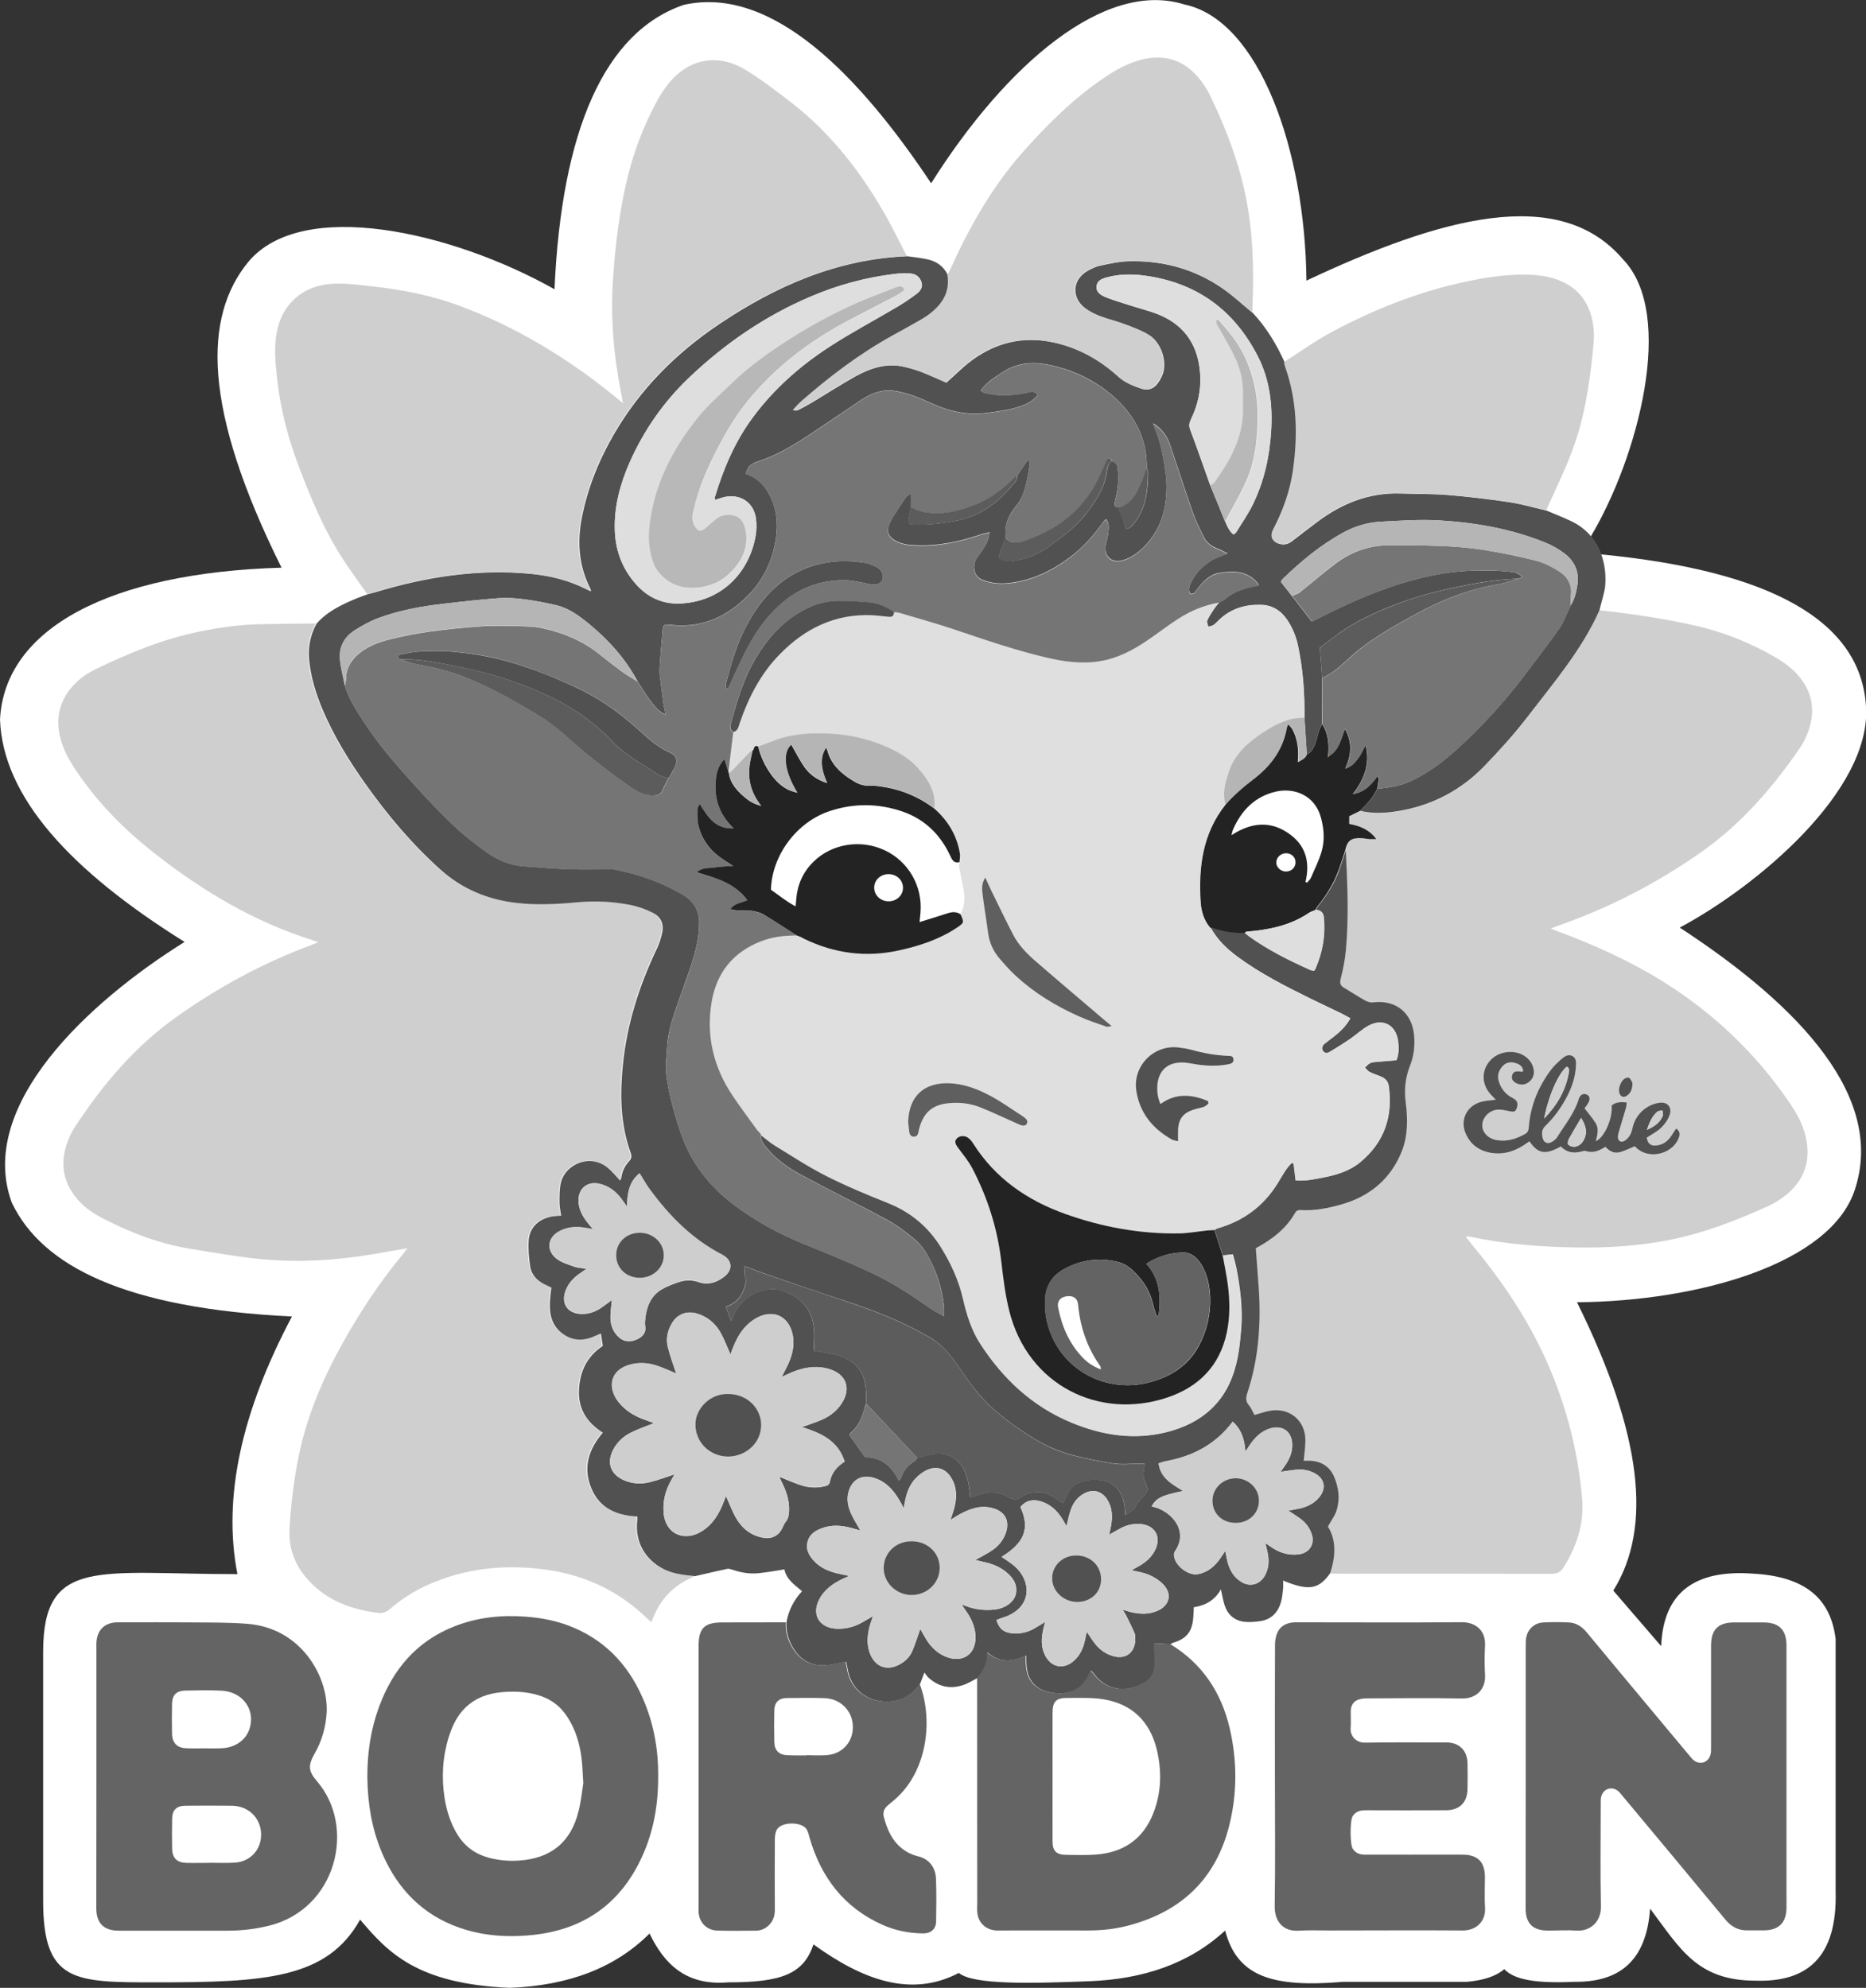 <?xml version="1.0" encoding="utf-8"?>
<!-- Generator: Adobe Illustrator 26.3.1, SVG Export Plug-In . SVG Version: 6.00 Build 0)  -->
<svg version="1.1" id="Layer_1" xmlns="http://www.w3.org/2000/svg" xmlns:xlink="http://www.w3.org/1999/xlink" x="0px" y="0px"
	 viewBox="0 0 1769.1 1885" style="enable-background:new 0 0 1769.1 1885;" xml:space="preserve">
<rect x="0" y="0" width="1769.1" height="1885" fill="#333333" stroke="none"/>
<style type="text/css">
	.st0{fill:#FFFFFF;}
	.st1{fill:#CFCFCF;}
	.st2{fill:#515151;}
	.st3{fill:#646464;}
	.st4{fill:#232323;}
	.st5{fill:#DFDFDF;}
	.st6{fill:#757575;}
	.st7{fill:#CECECE;}
	.st8{fill:#5C5C5C;}
	.st9{fill:#DEDEDE;}
	.st10{fill:#B5B5B5;}
	.st11{fill:#B8B8B8;}
	.st12{fill:#DCAE74;}
	.st13{fill:#AC6633;}
	.st14{fill:#744826;}
	.st15{fill:#5F5F5F;}
	.st16{fill:#636363;}
</style>
<g>
	<path class="st0" d="M1529.5,1508.3c37.5-60,27.2-148.9-34.4-273.4c116.5-1,241-37,263.5-107c28.3-86.3-49.6-172.2-166.1-248.3
		c73.3-39.1,181.8-129.9,176.6-209.7c-4.9-81.6-91.2-128.7-251.3-144.2c-1.6-4.6-3.8-9.5-9.6-17c44.4-74.3,81-210.7,30.4-262.9
		c-60.4-70.8-172.8-39.6-300,20.3c-1.3-124.3-44.9-247.3-115.9-261.9c-75-23.5-168.6,56.5-239.9,169.6
		C815.2,72.3,732.3-14.2,648.3,4.6c-75.1,25.6-115.9,119-122.6,269.7c-97.7-55-240-87.1-290.6-25.6
		c-42.1,51.8-43.5,138.1,31.8,289.6C104.1,543.1,4.4,595.8,0,682.4c2.7,73.5,67.1,143.4,175,210.8c-90.3,56.3-197.7,155-163.8,247.3
		c28.8,60.2,107.5,100.2,265.6,107.9c-47.3,89.2-66,171-51.7,244.3c-131,0-184.2-16.7-184.2,73.6v236.3c0,77.2,29.7,77.2,106.4,77.2
		c103.3,0,162.8-3.1,194.1-59.5c26.1,30.8,53.6,61,141.9,64.7c55.9-2.1,100.2-19.1,132.5-51.5c14,29,34.7,49.7,74.6,46.3
		c50.1,0,71.5-7.7,80.8-36c46.1,33.3,92.1,51,137.8,27.1c14.1,11.4,68.2,10,124.7,7.8c49-2.1,92.7-15.7,127.8-48
		c11.5,43.5,44.3,54.3,112.2,48.6h116.9c15.2-1.3,27.4-5,35.5-12c7.9,7.9,22.7,14,66.3,12c41.2,0.5,68.4-18.1,72-69.4
		c28.1,37.3,44.3,68.3,99.7,68.3c48.6,1.7,78-21.5,76.2-85v-239c-4.3-34.8-24.7-59.2-78.8-62c-53.5-3.8-84.6,16.8-86.6,68.8
		L1529.5,1508.3z"/>
	<g>
		<path class="st1" d="M658.4,1494.6c-1.8,0.9-3.5,1.8-5.3,2.7c-15.3,7.4-26.2,18.8-32.8,34.4c-0.8,2-1.7,4-2.8,6.5
			c-1.5-1.3-2.7-2.2-3.7-3.2c-27-26.4-59.4-41.6-96.7-46.6c-35-4.8-69.2-2.1-102.4,10.7c-16.5,6.3-31.6,15-44.9,26.6
			c-3.8,3.2-7.4,4.4-12.2,3.7c-24.9-3.4-47.4-11.6-65-30.7c-12.9-14-19.2-30.5-18.1-49.2c1.4-24.2,4.3-48.2,9.4-72
			c8-37.5,23.2-72.1,41.8-105.4c16.3-29,34.6-56.7,55.9-82.3c1.2-1.5,2.3-3.1,4.6-6.1c-6.2,1-10.7,1.7-15.2,2.5
			c-38.9,7.6-78.2,11.5-117.7,8.3c-23.8-1.9-47.5-6.3-71.1-10c-29.9-4.7-57.8-15.2-84.6-29.1c-9.1-4.7-17.7-10.5-24.4-18.4
			c-13.4-15.9-16.5-33.8-9.5-53.2c1.9-5.4,4.4-10.7,7.5-15.4c26.2-40,56.7-76.1,96-104c39.3-27.9,81.2-50.8,126.4-67.7
			c2.2-0.8,4.5-1.8,8.1-3.2c-2.6-1-3.9-1.5-5.1-1.9C241,874.2,192,844.9,146.4,809.1c-28.2-22.1-53-47.1-73.1-76.7
			c-8.1-11.8-15.1-24.1-17.3-38.6c-2.5-16.1,1.7-30.1,12.2-42.4c6.1-7.1,13.6-12.5,22-16.6c31.7-15.4,64.2-28.8,98.9-35.9
			c18.1-3.7,36.4-6.4,54.9-6.9c18.5-0.5,36.9-0.5,55.4-0.8c-5.9,10.8-8.3,22.4-7,34.6c1.6,16,6.2,31.3,12.4,46.1
			c10.6,25.5,25,48.8,41,71.3c21,29.6,44.2,57.3,71.4,81.5c20.3,18.1,43.9,28,70.7,31.2c19.7,2.4,39.4,1.3,59.1-0.5
			c16.6-1.5,33-0.6,49.2,2.4c7.5,1.4,15,4.1,21.8,7.5c8.6,4.3,11.1,11.4,8.7,20.8c-1.2,4.6-2.7,9.1-4.7,13.4
			c-16.5,34.8-28.1,71-32.1,109.3c-2.9,28.2-2.6,56.4,7.1,83.6c1.2,3.4,1.2,5.9-1.4,8.7c-4,4.2-6.6,9.4-7.2,15.3
			c-0.1,1-0.8,2-1.3,2.9c-4.1-4.3-7.5-8.7-11.7-12.1c-17.1-14-40-3-44.2,13.5c-1.6,6.1-1.4,12.8-1.5,19.2c0,4.1,1,8.2,1.6,12.7
			c-2.7,0.2-4.9,0.2-7.1,0.5c-13.5,1.8-22.9,10.3-23.7,23c-0.5,8.1,0.2,16.4,1.4,24.5c1.2,8.2,6.6,13.7,14.1,17.3
			c2,0.9,3.9,1.9,6,2.9c-0.5,4.9-1.2,9.3-1.4,13.8c-0.6,12.1,2.1,22.9,12.6,30.3c10,7.1,20.6,6.4,31.2,1.3c1.4-0.7,3-1.2,4.6-1.9
			c0.6,4.2,1.2,7.9,1.8,11.8c-15,9.9-21.8,23.9-22.6,41.7c-0.9,18.5,7.8,31.2,22.6,40.5c-13.5,15.8-18.9,32.7-11.2,52
			c7.8,19.7,24.2,26.6,43.9,27.5c0,1.6,0.1,2.4,0,3.1c-3,24.3,10.8,40.2,26.4,47.5C639.1,1492.9,648.7,1493.6,658.4,1494.6z"/>
		<path class="st1" d="M1516.4,578.7c31,3.4,61.9,7.9,92.3,14.9c26.4,6.1,51.3,16.3,74.8,29.9c6.2,3.6,12.3,7.9,17.4,12.9
			c16.6,16.2,21.3,35.6,13.3,57.6c-1.9,5.1-4.3,10.2-7.4,14.7c-26.1,38.2-56.1,72.8-94.3,99.6c-41.3,28.9-85.7,52-133.3,68.8
			c-2.5,0.9-5.1,1.9-9,3.3c3.1,1.3,4.9,2.1,6.8,2.8c34.5,12.8,67.9,27.9,99.2,47.3c48.4,30.1,88.8,68.6,120.8,115.8
			c7.5,11,13.7,22.7,15.8,36.1c3.4,20.9-3.4,37.9-19.8,51c-5,4-10.7,7.6-16.5,10.2c-30.7,14-62.1,26.1-95.4,32.5
			c-28.8,5.6-57.9,7.3-87.2,6.8c-33.8-0.5-67.3-3.2-100.4-10.2c-0.9-0.2-1.9,0-3.9,0c2.2,2.8,3.8,4.9,5.5,7
			c28,33.8,52.7,69.8,70.7,110c18.8,42,30.4,86,34.2,132c1.9,23.6-5.3,44.8-17.6,64.6c-2.6,4.1-5.6,6.1-10.9,6.1
			c-67.2-0.2-134.5-0.1-201.7-0.1c-3,0-6-0.1-9-0.2c5-15.4,6.3-30.7-2.1-44.2c3.1-5.6,6.5-10,8.1-15.1c3.5-10.9,2.1-21.8-2.3-32.2
			c-4.1-9.5-11.8-14.5-22.3-15.1c-2.3-0.1-4.7,0-6.5,0c0.6-7.1,1.6-13.3,1.6-19.5c0-18.9-15.5-31.5-34.1-27.8
			c-4.8,1-9.5,2.6-14.2,3.9c-1.9-3.3-3.1-6.7-5.3-9.3c-3.2-3.8-2.8-7.3-1.4-11.7c11.4-34.5,13.3-69.9,10.3-105.8
			c-0.9-10.4-1.5-20.8-2.3-31.3c15.6-8.5,28.9-18.6,37.5-34c0.7-1.2,2.9-2.3,4.2-2.2c13.7,1.1,26.9-1.6,39.8-5.4
			c26.7-7.7,46.3-24.1,56.8-50.1c6-14.9,5.9-31,3.8-46.6c-1.6-12.4-0.3-23.7,4.2-35.1c3.5-8.9,4.6-18.4,3.8-28
			c-1.7-21.7-17.3-34.3-38.6-31.8c-2.5,0.3-5.4-0.4-7.6-1.6c-7-3.9-13.7-8.3-20.5-12.4c-3.2-1.9-4-4-3-8c2.2-9.2,4.1-18.5,5-27.9
			c2.8-31.4,1.4-62.8-0.1-94.2c2.1-9.6,5.5-12.3,15.4-11.8c2.5,0.1,4.9,0.7,7.4,0.9c1.8,0.1,3.7,0,6.8,0c-7-9.5-16-12.6-25.7-14.4
			c0-2.5,0-4.9,0-7.3c3.6-1.8,6.8-3.4,10.1-5c13.4,3.2,26.8,2,40.1-0.5c30.4-5.8,56.5-19.9,77.8-42.1c14.3-14.9,28.3-30.3,40.9-46.7
			C1472.9,647.3,1499.5,616.3,1516.4,578.7z M1502.3,1051c1.3-1.8,2.2-2.9,3-4.2c2.5-3.8,2.3-6.8-0.4-8.5c-3.1-1.9-6.8-0.4-8.1,3.8
			c-4.1,13.7-13.3,24.5-20.5,36.4c-1.1,1.8-3.1,3.3-5,4.4c-4,2.3-7.7,0.9-8.7-3.5c-1-4.1-1.2-8,2.5-11.6c8.3-8,15-17.4,20.4-27.6
			c4.8-9.2,8.1-18.8,8.6-29.2c0.2-3.4,0.4-7.4-3.2-9.4c-3.9-2.2-7.4,0-10.2,2.5c-3.9,3.4-7.8,7.1-10.9,11.3
			c-11.4,15.6-18.7,33-20.3,52.4c-0.3,3.1-0.4,5.8-3.6,7.6c-8.3,4.7-16.9,7.4-26.5,5.9c-8.3-1.3-14.1-7.1-14.1-14
			c0-7.2,6.2-14.1,14.3-14.9c3.8-0.4,7.8,0.7,11.7,1.5c4.5,1,5.8,0.3,7-4c1.1-4.1-0.3-6.6-4-8.5c-6.8-3.4-11.3-8.8-13.4-16.2
			c-1.6-5.7,0.2-10.4,4-14.4c3.5-3.6,7.9-4,12.5-2.4c3.6,1.3,6.5,3.3,6.6,7.5c-0.7,0.3-0.9,0.5-1.1,0.5c-0.5,0-1-0.1-1.5-0.2
			c-4.6-0.6-6.8,0.3-7.8,3.5c-1,3.2,0.4,5.9,4.2,7.7c3.9,1.9,7.8,1.7,11.3-0.9c4-2.9,5.7-7,5-11.8c-0.7-4.8-3.2-8.9-7-12
			c-9.3-7.6-24.9-6.6-33.6,2.3c-9,9.2-9.3,22.7-0.6,32.5c1.6,1.8,3.3,3.4,5.2,5.4c-5,0.7-9.5,0.9-13.7,2
			c-14.4,3.8-20.8,17.9-14.3,31.3c4.4,9.1,11.8,14.7,21.7,16.8c11.9,2.5,22.8-0.4,32.8-6.9c1.8-1.2,3.6-2.5,5.4-3.7
			c8.1,12,15.1,13.1,29.8,4.9c5.5,5.8,12.3,6.8,19.8,4.7c1.2-0.3,2.6-0.7,3.7-0.4c6.9,2.3,12.7-0.2,18.8-4c3.5,4.1,8.1,6.5,13.2,5.2
			c4.9-1.2,9.5-3.7,14.6-5.7c0.8,0.8,2,2,3.4,3.1c12.5,9.4,32.9,3.4,38.3-11.1c1.2-3.3,1.4-6.2-2.5-8.9c-1.7,2.5-3.1,4.7-4.5,6.9
			c-3.3,5.1-7.8,8.5-13.9,9.2c-5.6,0.7-8.3-1.5-9.5-7.3c4.6-3.1,9.6-5.6,13.5-9.3c3.5-3.4,6.5-7.7,8.2-12.2
			c2.6-7.3-1.9-12.6-9.6-11.7c-4.1,0.5-8.3,2.1-11.8,4.3c-7.5,4.7-12.1,11.8-14,20.5c-1,4.6-3.1,8.5-7,11.1
			c-3.5,2.2-6.6,0.5-6.6-3.6c0-1.9,0.6-3.9,1.2-5.8c2.1-7.2,4.3-14.3,6.4-21.5c0.4-1.5,0.5-3.2,0.8-5.3c-5.6-0.5-10.4-0.6-14.4,3
			c1.2,12-6.8,30.3-14.9,33.7c1.4-5.8,3.2-11.6-0.1-16.9C1509.9,1060.3,1506.1,1056,1502.3,1051z M1547.7,1026.9
			c-0.4-0.8-1.3-3.1-2.8-4.8c-0.6-0.6-2.9-0.3-4,0.3c-4,2.1-6.8,9.4-5.6,13.7c1.1,3.9,4.1,5.1,7.4,2.7
			C1546.1,1036.3,1547.8,1032.8,1547.7,1026.9z"/>
		<path class="st2" d="M1516.4,578.7c-16.8,37.6-43.4,68.6-68.1,100.9c-12.6,16.4-26.5,31.8-40.9,46.7
			c-21.3,22.1-47.4,36.3-77.8,42.1c-13.3,2.5-26.7,3.7-40.1,0.5c3.6-3.8,7.3-7.4,10.6-11.4c2.3-2.9,3.9-6.3,5.8-9.5
			c11.1-1.1,22.1-2.8,32.4-7.7c18.3-8.6,33.7-21.1,48.3-34.8c20.4-19.1,39.2-39.7,56.2-61.9c12.1-15.8,24.1-31.6,35.6-47.8
			c3.9-5.5,6.2-12.3,9.2-18.5c0.5-1.1,1.1-2.2,1.6-3.3l-0.1,0.1c3.7-5.8,5.2-12.2,6.3-18.9c2.1-12.6-2.3-22.8-12.1-30.3
			c-5.7-4.4-12.2-8-18.8-10.6c-32-12.9-65.7-18.8-99.9-20.8c-18.4-1.1-36.9,0.3-55.3,1.2c-12.3,0.6-24.1,4-35,9.9
			c-21.9,11.8-40.9,27.6-58.7,44.9c-0.5,0.5-0.6,1.3-1.2,2.4c3.5,4.4,7,8.8,10.5,13.3c6.2,8,12.4,15.9,18.7,24.1
			c2.8-1.3,5.3-2.4,7.7-3.7c28.7-14.5,58-27.5,89.2-35.8c19-5.1,38.3-8.4,58-8.7c6.2-0.1,12.5-0.2,18.7,0c6.2,0.3,12.4,0.7,18.5,1.7
			c2.4,0.4,4.5,2.2,7.9,4c-2.3,1.1-3.2,1.5-4,1.9c-12.9,0.5-25.6,1.8-38.4,4.1c-26,4.6-51.6,10.3-76.3,19.7
			c-19.6,7.5-38.7,16-55.8,28.3c-6.4,4.6-12.6,9.5-17.8,13.4c0.9,10.7,1.6,19.9,2.3,29c-0.1,14.4-0.1,28.9-0.2,43.3
			c-1,2.2-2.3,4.2-3,6.5c-1.2,3.7-1.7,7.8-3.3,11.4c-1.8,4.2-3.2,8.9-8.2,10.8c-0.7-11.6-1.5-23.2-2.2-34.8
			c0.3-23-1.3-45.8-6.1-68.3c-1.8-8.6-5.1-16.6-10-24c-5.9-8.9-14-14.2-24.7-14.6c-14.7-0.5-28.1,3.3-39.2,13.4c-2,1.8-3.8,4-6,5.6
			c-1.4,1-3.4,1.2-5.1,1.8c-0.4-2-1.7-4.4-1-6c1.7-3.8,4.1-7.3,6.4-10.9c1.5-2.2,3.3-4.3,5-6.4c1.3-0.6,2.9-0.9,3.9-1.8
			c7.9-7,17.3-10.7,27.4-12.9c1.8-0.4,3.7-0.7,6.1-1.2c-0.8-1.5-1.1-2.4-1.8-3.1c-10-11-22.9-10.9-36-8.6
			c-9.2,1.6-15.2,8.3-20.6,15.3c-1.8,2.3-2.9,5.4-6.8,4.1c-1.7-3.6-0.8-6.9,0.8-10.1c5.9-12,15.2-20.2,27.5-25.1
			c2-0.8,4-1.5,7.4-2.7c-3.9-1.9-6.5-3.5-9.2-4.5c-5.8-2.2-10.7-5.5-13.4-11.2c-3.8-7.8-7.8-15.6-10.6-23.8
			c-7.4-21.1-14.2-42.5-21.4-63.7c-2.9-8.5-8.1-15.5-16-20.3c1,3.9,2.7,7.4,4,11.1c4.2,12.5,6.5,25.4,8.1,38.6
			c1.1,9.9,0.6,19.4-1,28.9c-2.3,13.4-8.1,25.7-17.3,35.9c-6.2,6.9-13.5,12.7-22.6,15.4c-10,3-17.6-3.4-16.4-13.6
			c0.4-3.4,1.9-6.7,2.3-10.2c0.7-5,1.7-10.2-1.4-14.9c-0.9,0.3-1.5,0.4-1.7,0.7c-0.8,0.9-1.6,1.9-2.3,2.9
			c-8.7,12.2-18.7,23.4-30.7,32.3c-16.6,12.4-34.8,21.4-55.6,24.1c-9,1.2-17.9,0.9-26.5-2.5c-6.3-2.4-8.7-6.5-8.6-13.2
			c0-5.8,3.9-9.5,6.8-13.8c3.7-5.2,7-10.6,7.7-18.4c-3.8,1-6.9,1.6-9.8,2.6c-20,6.8-40.4,10.8-61.6,9.7c-6.5-0.3-12.9-1.3-18.6-4.8
			c-6.1-3.8-7.7-8.6-5-15.2c0.9-2.3,2.1-4.6,3.4-6.7c4-6.3,8.1-12.5,12.3-18.7c0.8-1.1,2.3-1.7,5.1-3.8c0,5.6,0,9.3,0,13
			c-0.7,3.4-1.5,6.8-2.2,10.2c-1.1,5.1-0.3,6.2,5,6.4c13.7,0.5,27.3-1.2,40.7-3.8c20.7-4.1,37.1-15.5,50.5-31.3
			c2.7-3.2,6.8-6.2,6.4-11.3c3.3-4.9,6.7-9.8,10.1-14.9c1,1.1,1.5,1.5,1.6,1.9c0.2,1,0.4,2,0.2,2.9c-2.4,13.9-3.8,28.2-13.3,39.5
			c-7.2,8.6-10.8,17.9-9.3,29.1c-2.3,6.2-4.5,12.4-6.9,18.8c4,3.5,8.9,4.2,13.9,3.5c12.5-1.7,24.1-6.2,34.2-13.7
			c12.7-9.5,25.6-18.6,35.4-31.6c8.5-11.2,16.1-22.5,18.8-36.6c0.8-4.4,0.6-9.7,5.3-12.6c5.9,1.5,5.3,6.6,5.7,10.8
			c0.9,9.2-0.8,18.2-2.9,27.2c-0.7,2.9-1.3,5.6,3,5.8c1.5,3.4,3.2,6.7,4.4,10.2c1.2,3.4,1.8,6.9,2.8,10.6c5-0.8,7-4.3,9.3-7.4
			c10.3-14,11.7-30.2,11.9-46.7c0-1.4-0.9-2.8-1.3-4.2c0.4-26.1-10.2-47.6-28.7-65c-15.4-14.5-33.8-24.6-54.3-30.3
			c-18.5-5.2-36.8-6.7-53.9,4.8c-7.4,4.9-15.1,9.4-20.7,17.4c1.5,0.9,2.4,1.8,3.5,2c4.4,0.8,8.8,1.8,13.2,2.1
			c9.5,0.6,18.9-0.3,28.2-2.5c3.1-0.7,7-1.7,9.1,2.8c-4.2,5.1-9.6,8-15.5,10.1c-10.6,3.8-21.6,5.1-32.8,6.6
			c-13.8,1.8-26.8,0-39.6-4.2c-9.9-3.3-19.2-8.4-29-11.9c-6.7-2.4-13.8-4.4-20.9-5.1c-10.8-1-20.6,3-29.5,8.9
			c-16.8,11.2-33.3,22.7-50.2,33.8c-15.3,10-31,19.2-48.5,24.8c-5.9,1.9-9.2,5.2-10.4,11.4c7.9,2.8,14.1,7.3,18.8,14.2
			c9.6,13.9,11.9,29.8,9.8,45.8c-3.1,23.1-13.1,43.2-30.6,59.2c-20.2,18.6-43.4,27.5-71,23.8c-3.2-0.4-5.6,0.3-5.9,3.9
			c-1.1,12.9-2.3,25.7-3,38.6c-0.2,4.7,0.8,9.4,1.3,14.1c0.7,6.2,1.5,12.3,2.4,18.4c0.5,3.4,1.4,6.8,2.1,10.2l0,0
			c-6.9-2.5-10.8-8.3-14.9-13.6c-4.3-5.6-7.8-11.8-11.7-17.8c-11.4-21.2-27.1-38.8-45.6-54.1c-9.7-8-19.7-15.5-32.3-18.3
			c-9.7-2.2-19.5-4.1-29.4-5.4c-7.9-1-16-1.6-23.9-1.1c-17.6,1.3-35.2,3.3-52.8,5.3c-21.3,2.5-42.5,6.3-62.6,13.9
			c-7.6,2.9-14.9,7-21.8,11.4c-9.7,6.3-14.8,15.7-13.8,27.3c0.7,8.4,3,16.6,4.6,24.9c3.7,12.6,10.9,23.5,17.9,34.3
			c13.7,21.2,30.2,40.2,47.1,58.9c12.5,13.9,25.4,27.5,39,40.4c9.5,9,20.1,17.2,30.8,24.7c10.2,7.2,21.7,12.2,34.5,13.1
			c14.4,1.1,28.8,2.3,43.2,2.8c12.5,0.5,25,0.1,37.5,0.1c2,0,4-0.1,6,0.2c22.6,4.5,44.2,12,64.2,23.7c9.9,5.8,15.8,14.3,15.8,26.9
			c0,15.8-4.3,30.5-9.3,45.1c-4.6,13.4-9.6,26.7-14.1,40.2c-3.7,11.1-6.7,22.4-7.1,34.2c-0.3,7.4-1.7,15-0.9,22.3
			c1.9,17.3,6.5,34.2,11.7,50.8c2.8,8.8,6,17.5,10.2,25.6c10,19,23.9,35,40.9,48c21.1,16.1,44.2,28.8,68.9,38.7
			c19.9,8,39.7,16.2,59.2,25.1c20.9,9.5,40.3,21.9,59.1,35.2c3.8,2.7,8,4.7,13.5,7.9c0-4.9,0.4-8.1-0.1-11.1
			c-1.7-12.1-4.7-23.9-9.7-35.1c-4.6-10.4-9.9-20.3-18.8-27.5c-7.9-6.4-16.1-12.8-25-17.6c-27-14.6-54.6-28.1-81.6-42.7
			c-11.4-6.1-22.2-13.5-30.9-23.4c-3.7-4.2-7.7-8.5-7.6-14.8c4.5,3.4,8.8,7.2,13.6,10.2c16.2,9.9,32.1,20.4,49,28.9
			c18.9,9.6,38.6,17.7,58.3,25.6c21.2,8.5,37.7,22.1,49.8,41.4c9.6,15.4,17.2,31.5,21.2,49.3c3.5,15.1,8,30,16.6,43.1
			c21.5,33,49.2,59,86,74.3c29.1,12.1,59.1,16.8,90.1,9.2c34.1-8.4,57.2-29,65.9-63.6c2.9-11.3,4.1-23.1,5-34.8
			c1.5-19-0.9-37.9-4.5-56.6c-0.9-4.6-2.2-9-3.4-13.6c-3.7,0.4-6.6,0.7-9.6,1c-2.6-8.1-5.2-16.1-7.8-24.2c0.9-0.5,1.7-1.1,2.6-1.4
			c24.9-7,44.3-21.4,57.7-43.5c2.6-4.3,5.1-8.6,7.9-12.7c1.4-2.1,3.3-3.9,5-5.9c0.6,0.2,1.2,0.4,1.9,0.6c0.6,5.2,1.2,10.4,1.9,15.9
			c9.1,0.8,17.7-1,26.2-2.7c12.6-2.5,24.8-6.1,34.9-14.4c22.8-18.8,31.1-43.1,27.1-72.1c-0.6-4.4-3.1-7.3-7-9
			c-3.7-1.6-7.5-2.7-11.1-4.5c-1.8-0.9-3-2.8-4.5-4.2c1.4-1.3,2.7-2.8,4.3-3.8c1.2-0.8,2.8-1.2,4.2-1.4c6.9-0.7,13.7-1.2,21.4-1.8
			c2.4-5.7,2.5-12.7,1.3-19.5c-2.5-14.3-14.6-20.3-27.5-13.4c-6.3,3.4-11.6,8.5-17.5,12.6c-6.4,4.3-12.9,8.4-19.5,12.4
			c-2.2,1.3-5,1.7-6.6-1.1c-1.4-2.5-0.4-4.9,1.7-6.6c2.7-2.2,5.5-4.2,8.3-6.4c6.3-4.9,12-10.2,16.1-17.7c-3.2-1.7-6-3.4-8.9-4.8
			c-9.4-4.6-18.9-9-28.3-13.6c-24.2-11.9-48.3-24.1-70.1-40.2c-10.1-7.5-19-16.1-25.1-27.3c1.2,0.1,2.5-0.1,3.6,0.3
			c9.3,3.4,19,4.5,28.9,4.4c1.3,1.1,2.6,2.3,4,3.4c18.1,13.1,38,22.9,58.3,32c0.9,0.4,1.9,0.4,3.4,0.6c0.3-0.5,0.8-1.1,1.1-1.8
			c6.8-15.6,9.7-31.9,7.9-49c-0.4-4.3-3.1-6.6-7.4-6.9c0.7-1.3,1.3-2.6,2.2-3.7c7.8-9.7,14.4-20.1,18.9-31.7
			c2.6-6.9,4.7-13.9,7.1-20.9c1.5,31.4,3,62.8,0.1,94.2c-0.8,9.4-2.7,18.7-5,27.9c-1,4-0.1,6.1,3,8c6.8,4.1,13.5,8.5,20.5,12.4
			c2.2,1.2,5.1,1.9,7.6,1.6c21.3-2.6,36.9,10.1,38.6,31.8c0.8,9.6-0.3,19-3.8,28c-4.5,11.4-5.8,22.7-4.2,35.1
			c2,15.6,2.2,31.6-3.8,46.6c-10.5,26-30.1,42.4-56.8,50.1c-12.9,3.7-26.1,6.4-39.8,5.4c-1.4-0.1-3.6,1-4.2,2.2
			c-8.6,15.4-22,25.6-37.5,34c0.8,10.5,1.5,20.9,2.3,31.3c3,35.9,1.1,71.3-10.3,105.8c-1.4,4.4-1.8,7.9,1.4,11.7
			c2.2,2.6,3.5,6,5.3,9.3c4.7-1.3,9.4-3,14.2-3.9c18.6-3.7,34.1,8.9,34.1,27.8c0,6.2-1,12.4-1.6,19.5c1.8,0,4.2-0.1,6.5,0
			c10.4,0.6,18.2,5.6,22.3,15.1c4.4,10.3,5.8,21.3,2.3,32.2c-1.6,5.1-5.1,9.5-8.1,15.1c8.3,13.5,7.1,28.8,2.1,44.2
			c-10.9,15.5-20.4,17-44.6,7c0,2.6,0.2,5,0,7.4c-0.5,4.4-0.8,9-2.1,13.2c-2.9,9.9-9.3,16.4-19.8,17.9c-4.9,0.7-10,1.1-14.8,0.6
			c-9.2-1.1-15.6-6.5-18.6-15.2c-1.6-4.7-2.3-9.6-3.7-15.6c-5.7,10.4-14.7,15.3-25.7,17c-0.2,3.5-0.2,6.7-0.5,9.9
			c-1.1,13.5-6.5,20.1-19.5,23.9c-0.6,0.2-1.2,0.8-1.8,1.2c-5.3-0.3-10.7-0.6-15.6-0.8c0.3,7.1,0.8,13.5,0.7,20
			c-0.1,6.9-3,12.9-8.7,16.6c-14.5,9.4-36.2,10.5-49.3-7.8c-0.7-1-1.7-1.9-2.8-3.1c-6.3,17.9-20.2,23.5-34.8,21.5
			c-7.1-1-14.1-3-19.4-8.7c-7.1-7.6-7-17-7.2-26.9c-12.8,5.8-24.9,7.6-36.9-3.2c1.2,10.7-3.5,17.7-9,24.4c-4.6,2.3-9,5.2-13.9,6.8
			c-12.3,4.1-23.4,1.6-33-7.2c-1.1-1-1.8-2.3-3.7-4.7c-1.7,4.4-2.8,7.5-4,10.6c-8.2,11.6-19.1,17.6-33.7,16.9
			c-17.1-0.8-30.5-11.1-34.5-27.9c-0.8-3.4-1.3-6.8-1.9-9.8c-6.8,1.2-13.3,2.9-19.9,3.3c-12,0.7-21.8-3.7-28.8-13.9
			c-5.6-8.1-8.4-16.9-8-26.7c1.9-11.1,6.7-20.8,14.8-29.6c-6.9-6-14.9-11.1-16.7-20.7c-8.3,1.3-16.3,2.8-24.3,3.6
			c-8.5,0.9-16.9-0.5-25-3.3c-1.6-0.5-3.4-1.1-5-0.8c-10.2,2.2-20.3,4.6-30.4,6.9c-9.7-1-19.3-1.8-28.4-6
			c-15.6-7.3-29.4-23.2-26.4-47.5c0.1-0.7,0-1.5,0-3.1c-19.7-0.9-36.1-7.8-43.9-27.5c-7.6-19.3-2.3-36.1,11.2-52
			c-14.7-9.3-23.5-22-22.6-40.5c0.8-17.7,7.6-31.8,22.6-41.7c-0.6-3.9-1.1-7.5-1.8-11.8c-1.7,0.7-3.2,1.2-4.6,1.9
			c-10.7,5.1-21.2,5.7-31.2-1.3c-10.5-7.4-13.2-18.3-12.6-30.3c0.2-4.5,0.9-8.9,1.4-13.8c-2.1-1-4.1-2-6-2.9
			c-7.4-3.5-12.9-9.1-14.1-17.3c-1.2-8.1-1.9-16.4-1.4-24.5c0.8-12.7,10.2-21.2,23.7-23c2.2-0.3,4.4-0.3,7.1-0.5
			c-0.6-4.5-1.7-8.6-1.6-12.7c0-6.4-0.1-13.1,1.5-19.2c4.2-16.5,27.1-27.5,44.2-13.5c4.2,3.4,7.6,7.8,11.7,12.1
			c0.4-0.9,1.1-1.9,1.3-2.9c0.7-5.9,3.3-11.1,7.2-15.3c2.7-2.8,2.7-5.3,1.4-8.7c-9.7-27.2-10-55.3-7.1-83.6
			c3.9-38.4,15.6-74.6,32.1-109.3c2-4.2,3.5-8.8,4.7-13.4c2.4-9.4-0.1-16.5-8.7-20.8c-6.8-3.4-14.3-6.1-21.8-7.5
			c-16.2-3-32.6-4-49.2-2.4c-19.6,1.8-39.3,2.9-59.1,0.5c-26.8-3.3-50.4-13.1-70.7-31.2c-27.2-24.3-50.4-51.9-71.4-81.5
			c-15.9-22.4-30.3-45.8-41-71.3c-6.2-14.8-10.8-30.1-12.4-46.1c-1.3-12.2,1.1-23.8,7-34.6c10.5-11.9,24.5-18.4,38.8-24.3
			c3.2-1.3,6.5-2.4,9.8-3.6c2.2-0.6,4.3-1.1,6.5-1.7c48.7-14.8,98.2-22.6,149.2-17.5c17.8,1.8,34.9,6.1,50.9,14.1
			c1.5,0.7,3,1.4,5.1,2.4c-0.4-1.5-0.5-2.2-0.8-2.8c-10.9-21.4-12.5-43.8-8-67c5.5-28.2,16.1-54.5,30.5-79.3
			c24.8-42.7,58.8-76.8,99.6-104.2c54.1-36.4,112.3-61.8,178.6-64.5c6.2,0.9,12.4,1.5,18.4,2.8c9,1.8,16,6.6,20,15.2
			c2.6,16.3-5.1,27.8-17.4,37.2c-2.4,1.8-4.9,3.5-7.5,4.9c-8.9,5-17.9,10-26.8,15c-31.7,17.5-60.3,39.2-87.4,63
			c-2.7,2.4-5,5.2-7.5,7.8c2.1,0.7,3.6,0.6,4.8-0.1c4.4-2.3,8.8-4.6,13.1-7.2c13.7-8.2,27.1-16.9,41.1-24.7c14.5-8,29.9-13,46.7-8.9
			c5.6,1.3,11.1,2.9,16.4,5c7.7,3,15.1,6.4,23.1,9.9c2.1-1.9,4-3.8,6.1-5.6c4.8-4.3,9.5-8.9,14.5-12.9c24.6-19.5,52.1-26.4,83-19.2
			c22.7,5.3,42.3,16.3,59.4,31.9c6.4,5.8,13.8,8.7,21.6,11.4c6.6,2.2,11.9,0.3,15.8-5.1c1.9-2.6,3.5-5.5,4.6-8.5
			c4.4-12.1-1.3-29.9-12.8-37.1c-7.1-4.4-15.2-7.3-23.1-10.3c-7.7-2.9-15.8-4.7-23.5-7.7c-5.1-1.9-10.2-4.5-14.4-7.8
			c-13-10.1-11.7-27.1,2.6-35.1c3.7-2.1,7.6-4,11.7-4.9c9-1.9,18.2-4,27.3-4.2c32.6-0.9,62.9,7.4,89.8,26.2
			c9.8,6.8,18.5,15.1,27.8,22.7c12.9,13.8,22.5,29.7,30.2,46.8c0.3,1.4,0.4,3,0.9,4.3c11.5,32,12.3,65,7.5,98.1
			c-2.8,19.9-9.6,38.6-18.9,56.5c-3.5,6.8-0.4,12.3,7.1,13.7c4,0.7,7.3-0.4,10.5-2.9c7.9-6.1,15.8-12.2,23.8-18.2
			c23.4-17.6,49.3-28,79.1-27c15.2,0.5,30.5,0.2,45.6,1.5c19.3,1.6,38.7,3.9,57.9,6.8c11.8,1.8,23.3,5.2,34.9,7.9
			c7.8,3.3,15.7,6.4,23.3,10c28.1,13.4,34.5,42.2,32,63.6C1520.3,564.8,1518,571.7,1516.4,578.7z M1161.7,495
			c1.9,4.2,3.6,8.6,7.7,11.9c1-0.8,2-1.2,2.5-2c5.2-8.5,10.9-16.7,15.4-25.6c11.1-22.2,16.3-46,17.8-70.6
			c1.5-24.5-1.3-48.6-12.6-70.7c-22.6-44.2-58.6-70.3-108.2-76.7c-11.1-1.4-22.5-1.4-33.5,1.4c-4.9,1.2-10.4,2.7-11.2,8.5
			c-0.8,6,4.2,8.8,8.8,10.7c7.2,2.9,14.6,5,21.9,7.4c9.5,3.1,19.3,5.4,28.4,9.1c25.5,10.5,37.8,30.5,39.2,57.7
			c0.7,14.6-2.4,28.2-8.7,41.3c-1.5,3.2-2.4,6.1-0.9,9.9c6.6,17.5,12.7,35.2,19,52.8C1152.1,471.7,1156.9,483.4,1161.7,495z
			 M1052.8,1454.6c-0.3-0.3-0.6-0.6-0.9-0.9c0.5-2.4,1.1-4.9,1.5-7.3c1.5-8.6,1.1-16.9-3.8-24.6c-5.1-7.9-13.2-10-21.5-5.7
			c-6.5,3.4-10.7,9-13,15.8c-1.6,4.8-2.6,9.8-4,15.3c-1.5-2.6-2.6-4.8-3.9-6.8c-4.9-7.8-11.3-14-20.4-16.7
			c-7.6-2.3-14.2-0.9-19.4,5.3c9.2,20.2,4.1,33.8-17.8,47.3c4.3,3.1,8.8,5.7,12.7,9.2c15.1,13.5,16.5,36.9-7.4,47
			c-1.6,0.7-3.3,1.1-4.9,1.7c-1.8,0.6-3.6,1.3-5.3,2c2.3,8.1,6.9,11.9,15,12.6c7.2,0.6,13.9-0.7,20.2-4.2c3.4-1.9,6.8-4,11-6.6
			c-0.8,3.2-1.6,5.5-2,7.9c-1.6,8-2,15.8,1.7,23.4c5.9,12,17.8,14.4,27.7,5.4c5.6-5,8.6-11.5,10.2-18.8c0.6-2.6,1.1-5.3,1.8-8.6
			c2.8,4,5,7.6,7.5,10.9c4.5,5.9,10.3,10.2,17.5,12.2c11.7,3.4,20.5-3,21-15.2c0.1-2.2,0.2-4.7-0.7-6.6c-2.5-5.9-5.5-11.6-8.3-17.4
			c-0.7-1.4-1.6-2.6-3-4.8c3.1,0.9,4.9,1.6,6.8,2c8.9,2.3,17.8,2.8,26.4-1c11.3-5,14-15.8,5.5-24.8c-3.6-3.9-8.5-7-13.4-9.1
			c-5-2.3-10.7-3-16.8-4.5c2.7-1.5,5-2.8,7.3-4.1c6.6-3.8,12.2-8.7,15.4-15.8c5.6-12.2-0.8-22.8-14.2-23.9
			c-6.4-0.5-12.4,0.7-18.1,3.6C1059.7,1450.6,1056.3,1452.7,1052.8,1454.6z M869.5,1382.3c2.9-0.7,5.8-1.3,8.7-2.1
			c12.5-3.7,23.8-2.1,32.4,8.2c3.2,3.9,5.2,9.1,6.6,14c1.6,5.4,1.8,11.1,2.7,17.5c2.6-0.7,5-1.2,7.3-2.1c10.5-4.2,20.6-3.2,30.1,2.5
			c4,2.4,7,1.8,10.8-0.7c9-5.6,18.7-6.5,28.4-1.5c3.9,2,7.4,4.8,11.2,7.3c3.9-7,5.7-15.1,13.9-18.9c7.9-3.6,16-4.4,24.1-2.6
			c13.8,3,21,14.3,21.1,32.7c3.4-2.4,7.8-3.8,9-6.6c2.3-5.3,6.3-8.9,9.9-13c1.2-1.4,2.5-3.6,2.2-5.1c-0.8-3.9-3.2-7.4-3.7-11.3
			c-0.5-3.7,0.5-7.7,1-12.5c-3.3,0-6,0-8.7,0c-6.7,0-13.6,0.7-20.2-0.3c-12.5-1.9-24.9-4.2-37.2-7.4c-13-3.3-25.5-8.3-37.2-15.3
			c-13.2-8-25.8-16.8-37.6-26.8c-8.5-7.2-15.6-15.3-22.4-23.9c-6.6-8.4-12.2-17.6-18.6-26.1c-6-7.9-13-14.9-21.8-20.1
			c-24.9-14.6-51.5-25.1-78.8-34.1c-26.5-8.7-52.9-17.8-79.2-26.9c-5.6-1.9-11-4.2-17.4-6.6c0,3.6-0.7,6.5,0.1,8.9
			c2,5.5,0.1,10.3-1.9,15.1c-3,7.2-8.6,12-16.2,14.6c1.7,4.5,3.3,8.6,5.1,13.6c1-2.3,1.7-3.8,2.3-5.4c6.4-16.9,29.6-30.8,49.1-22.6
			c13.1,5.5,22.7,13.9,26,28.6c2,9.2,1.3,18.2,0.7,27.4c7.2,1.3,14.4,2.1,21.2,3.9c14.5,3.8,25.2,12.1,27.8,27.8
			c1,6.1,0.8,12.4,1.1,18.6c-0.5,1.1-1.2,2.1-1.5,3.3c-2.3,9.3-5.9,17.9-13.4,24.4c-0.7,0.6-1,1.6-1.3,1.9c5.1,7.2,9.9,14,15,21.2
			c15.4-0.3,25.3,8.5,32,22.2c0.8-0.9,1.6-1.3,1.8-2c2.1-7,6.2-12.2,12.4-16.2C867.7,1385.3,868.5,1383.6,869.5,1382.3z M800.8,1386
			c-6.5-20.5-23.2-27.3-40.6-32.7c6.6-2.4,13.5-4.5,19.9-7.4c8.1-3.7,14.8-9.4,19.2-17.3c6.6-11.8,3.2-23.2-8.9-28.7
			c-3.8-1.7-8.1-2.7-12.2-3.2c-11-1.1-21.3,1.6-31.2,6.4c-1.8,0.8-3.6,1.6-5.9,2.6c2.8-5.6,5.5-10.2,7.4-15c3.6-9,5.1-18.2,2.3-27.8
			c-2.8-9.7-9.9-16.2-18.9-16.7c-6.1-0.3-11.8,1.8-17,5.1c-9.7,6.2-15.4,15.4-19.6,25.8c-1,2.4-1.9,4.8-2.8,7.3
			c-3.2-7.2-5.6-14-9.1-20.2c-5-9-12.4-15.5-22.6-18.5c-9.8-2.9-18.6,0.4-23.8,9.2c-4.1,6.9-5.8,14.6-3.9,22.3
			c2.1,8.8,5.4,17.4,8,25.3c-5.3-2.2-11.5-5.1-18-7.3c-8.4-2.8-17-3.5-25.8-1.1c-16.3,4.4-21.8,18-13.1,32.4
			c1.2,1.9,2.6,3.7,4.1,5.3c5.5,6,12.2,10.3,19.7,13.3c4.1,1.6,8.3,3.1,12.1,4.5c-7.3,2.9-14.8,5.5-21.8,8.9
			c-7.3,3.6-13.1,9.1-17,16.4c-6.4,12.3-2.4,23.3,10.3,28.8c7.9,3.4,16.1,3.9,24.2,1.9c7.9-1.9,15.5-4.8,23.7-7.5
			c-1.2,2.1-2.3,4-3.3,5.9c-5.4,9.6-8,19.8-7,30.9c1.1,12.4,8.7,21,19.8,21.7c5.9,0.4,11.3-1.4,16.3-4.5c10.8-6.7,16.7-16.9,21-28.3
			c0.7-1.9,1.4-3.7,2-5.1c3.2,7.1,5.8,14.5,9.7,21.1c5.8,9.9,14.3,16.6,26,18.5c7.8,1.3,14.4-2.2,17.7-9.2c1-2,1.8-4.2,3.2-5.9
			c2.6-3.1,3-6.7,3.2-10.5c0.4-10.1-2.8-19.1-7.3-27.9c-0.8-1.5-1.4-3.1-1.9-4.4c7,2.8,13.6,5.8,20.4,8c7.2,2.4,14.7,2.8,22.2,1.1
			c2.6-0.6,4.7-1.3,5.3-4.4C788.4,1396.9,793.1,1390.9,800.8,1386z M872.5,1544.7c1.8,3.2,3.9,7.1,6.3,10.8
			c4.9,7.5,11.3,13.3,19.9,16.2c14.4,4.8,25.8-3,26.2-18.2c0.2-8.6-2.8-16.1-7.2-23.2c-1.7-2.6-3.5-5.2-6-8.8
			c2.3,0.8,3.5,1.2,4.6,1.6c8.8,3.3,18,4.2,27.3,3.1c9.8-1.2,18.2-7.4,19.6-15c1.7-9.2-3.2-15.7-10-21.1c-6-4.7-13-7.3-20.4-8.9
			c-2.7-0.6-5.3-1.2-8-1.9c5.6-3.2,11-5.9,15.9-9.2c5.9-4,10.4-9.4,12.8-16.2c4.2-11.7-0.6-20.8-12.8-23.9c-11.5-3-21.6,1-31.4,6.3
			c-2.4,1.3-4.7,2.9-8.2,5c1.5-4.6,2.7-7.6,3.5-10.7c2.7-9.9,2.9-19.8-2.6-29c-5.2-8.9-13.8-11.9-23.1-7.6c-4.2,1.9-8.1,5-11.2,8.4
			c-6.8,7.4-9.1,16.9-10.8,27.8c-1.7-3.1-2.8-5.3-4-7.3c-5.9-10.2-13.5-18.6-25.4-21.8c-10.8-2.8-19.3,2-22.7,12.7
			c-2.4,7.6-0.8,14.9,2.3,21.8c2.3,5.2,5.5,9.9,8.7,15.7c-3-0.8-5.3-1.5-7.6-2.1c-10.1-2.9-20.1-3.7-30.1,0.4
			c-5.7,2.3-10.5,5.7-12.3,12.1c-2.1,7.7,1.5,13.7,6.4,18.9c5.7,5.9,13,9.2,20.9,11.2c3.6,0.9,7.3,1.6,12.1,2.6
			c-3.8,1.7-6.3,2.8-8.7,4c-8.3,4.4-15.6,10-19.9,18.6c-7.1,14.1,0.1,26.4,15.9,27.4c9,0.6,17.3-1.6,25.1-6
			c3.1-1.7,6.2-3.6,10.1-5.9c-1.4,4.5-2.7,8-3.6,11.5c-2,8.4-2.3,16.9,1.2,25c5,11.8,15.8,15.5,27.1,9.6c5.5-2.9,9.9-7,12.4-12.6
			C867.7,1559.1,870,1551.8,872.5,1544.7z M677.9,474c-0.2-1.4-0.4-1.9-0.2-2.4c8.2-27.2,19.1-53,36.2-76c20.1-27.1,45-48.9,73-67.1
			c20.7-13.4,42.6-25,63.9-37.6c6.4-3.8,12.6-8,18.5-12.5c3.7-2.8,6.1-6.8,4-11.8c-2.1-5-6.1-7.2-11.2-7.3c-4.5-0.1-9-0.2-13.5,0.4
			c-27.7,3.3-54.3,10.5-80,21.5c-43.3,18.4-81.3,44.5-115.3,76.9c-24,22.9-42.6,49.6-56.1,79.8c-9.2,20.7-15.1,42.3-14.3,65.3
			c0.7,19.2,7.1,36.1,19.8,50.5c11.7,13.3,26.5,19.7,43.9,18.5c40.3-2.7,64.2-31.7,69.8-64.2c0.9-5.3,1-11,0.3-16.3
			c-2.1-15.5-15.3-24-30.6-20.2C683.5,472.2,681,473.1,677.9,474z M1168.7,1348.1c-16.4,21.9-38.2,32.9-63.6,37.6
			c-2.1,0.4-4.1,1.2-6.6,2c1.8,14,12.7,19.6,23.2,26.2c-20.3,4.2-25.3,6.6-29.8,14.5c2.4,0.8,4.9,1.3,7.1,2.3
			c14.6,6.3,26.9,22.4,15.3,39.9c-0.7,1-1.3,2.3-1.3,3.4c-0.2,9.8,13.3,20.7,23.1,18.7c9.4-1.9,16-7.8,21.2-15.5
			c1.3-1.9,2.6-3.8,4.4-6.5c0.8,4.1,1.3,7.1,2,10c2.1,8.3,6.1,15.3,13.7,19.7c7.8,4.6,16.7,2.2,21.4-5.6c4.2-7,4.6-14.6,3-22.4
			c-0.6-2.8-1.2-5.5-2.1-9.1c3.1,2.1,5.3,3.6,7.6,5.1c7.5,4.6,15.6,6.7,24.3,5.5c10.2-1.4,15.4-10.2,11.8-19.8
			c-2-5.5-5.4-10.1-10.1-13.6c-3.7-2.8-7.7-5.2-11.8-8c4.2-0.8,8.1-1.4,11.9-2.3c6.9-1.8,13.1-5,17.6-10.7
			c6.7-8.4,4.8-17.5-4.7-22.5c-5.4-2.9-11.3-3.9-17.4-3.3c-4.6,0.5-9.3,1.3-14.8,2c1.9-2.6,3.3-4.6,4.7-6.6
			c3.8-5.7,6.4-11.8,6.4-18.8c-0.1-12.9-9.3-19.5-21.7-15.5c-8.3,2.7-13.8,8.6-18.6,15.5c-1.2,1.7-2.3,3.5-4.1,6.3
			C1179.8,1364.9,1177.1,1355.6,1168.7,1348.1z M580.1,1232.8c-0.5,5.7-1.4,11.1-1.4,16.5c0,7.2,2.5,13.8,8,18.8
			c5,4.5,10.8,4.8,16.8,2.2c5.8-2.5,9.4-6.4,8.1-13.3c-0.4-1.9-0.1-4,0.1-6c1.2-11.7,5.2-22.1,15.7-28.3c5.1-3,10.8-5.1,16.5-7
			c6-2,12.3-2,18.4,0.1c8.9,3.1,16.9,0.5,23.9-4.8c9-6.7,8.2-16-1.7-21.1c-28.4-14.7-50.1-36.9-68.8-62.3c-3.4-4.6-6.1-9.7-9.4-14.9
			c-9.9,8-11.6,18.8-11.9,31.6c-2.5-3.6-4-5.8-5.7-7.9c-5.3-7-12.1-11.9-20.8-13.8c-11-2.4-19.5,4.3-19.5,15.6
			c0,8.2,3.7,14.9,8.5,21.1c1.4,1.8,2.9,3.5,5.4,6.4c-4.1-0.7-6.3-1.1-8.5-1.4c-7.8-1.3-15.5-0.6-22.7,2.9
			c-12.3,6-13.9,18.8-2.8,26.9c4.7,3.4,10.7,5.1,16.3,7.1c3.3,1.2,7,1.2,11.5,2c-3.2,2.2-5.4,3.8-7.6,5.3
			c-5.4,3.9-9.6,8.7-12.1,14.9c-4.9,12.1,1.1,21.9,14.1,22.6c7,0.4,13.3-1.8,19.1-5.5C573.3,1237.9,576.6,1235.3,580.1,1232.8z"/>
		<path class="st1" d="M859.7,242.8c-66.3,2.8-124.5,28.2-178.6,64.5c-40.8,27.4-74.8,61.5-99.6,104.2c-14.4,24.8-25,51.1-30.5,79.3
			c-4.5,23.2-3,45.7,8,67c0.3,0.6,0.4,1.3,0.8,2.8c-2.2-1-3.7-1.7-5.1-2.4c-16-8.1-33.2-12.4-50.9-14.1
			c-51-5.1-100.5,2.7-149.2,17.5c-2.1,0.6-4.3,1.1-6.5,1.7c-5.9-8.4-11.8-16.7-17.6-25.1c-20.7-29.5-34.5-62.4-47.2-95.8
			c-10.3-27.2-17.6-55.2-20.7-84.1c-1.7-15.9-3.2-31.8,0.8-47.7c5.8-23,23.3-38.1,47-41.1c14.1-1.7,27.9,0.5,41.8,2
			c28.6,3,56.8,8.5,83.8,18.6c52.2,19.5,99.3,47.8,142.7,82.5c3.7,2.9,7.3,5.9,11.9,9.8c-1.7-9.4-3.3-17.5-4.6-25.6
			c-5.2-31.2-7-62.5-4.7-94c2.2-31.9,6.1-63.6,13.7-94.7c6-24.6,15-48.1,26.9-70.5c3-5.7,6.5-11.3,10.4-16.4
			c19.1-25.2,47.2-31.4,74.3-15.1c15.1,9.1,29.2,20.1,43.3,30.9c38.4,29.7,67.3,67.4,90.9,109.4
			C847.4,218.3,853.4,230.7,859.7,242.8z"/>
		<path class="st1" d="M1187.2,296.5c-9.2-7.6-18-15.9-27.8-22.7c-26.9-18.8-57.1-27.1-89.8-26.2c-9.1,0.3-18.3,2.4-27.3,4.2
			c-4.1,0.8-8,2.8-11.7,4.9c-14.2,8-15.6,25-2.6,35.1c4.3,3.3,9.4,5.8,14.4,7.8c7.7,2.9,15.8,4.8,23.5,7.7c7.9,3,16.1,5.8,23.1,10.3
			c11.6,7.3,17.2,25,12.8,37.1c-1.1,3-2.7,5.9-4.6,8.5c-4,5.4-9.3,7.3-15.8,5.1c-7.8-2.6-15.3-5.6-21.6-11.4
			c-17.1-15.5-36.7-26.5-59.4-31.9c-30.9-7.3-58.4-0.3-83,19.2c-5.1,4-9.7,8.6-14.5,12.9c-2,1.8-4,3.7-6.1,5.6
			c-8-3.4-15.4-6.9-23.1-9.9c-5.3-2.1-10.9-3.7-16.4-5c-16.9-4.1-32.3,0.9-46.7,8.9c-14,7.7-27.4,16.5-41.1,24.7
			c-4.3,2.6-8.7,4.9-13.1,7.2c-1.2,0.6-2.7,0.8-4.8,0.1c2.5-2.6,4.8-5.4,7.5-7.8c27.1-23.8,55.7-45.5,87.4-63
			c9-4.9,17.9-9.9,26.8-15c2.6-1.5,5.1-3.1,7.5-4.9c12.3-9.3,20-20.8,17.4-37.2c1.1-2.2,2.3-4.4,3.3-6.6
			c18-39.8,39.4-77.5,68.5-110.3c23.1-26,47.7-50.5,76.7-70.1c11.2-7.6,22.9-14.2,36.2-17.4c20.9-5,38.7,0.2,52.7,16.5
			c4.7,5.4,8.8,11.6,11.9,18.1c15.6,32.5,28.3,66,34.8,101.7c5,27.4,6.1,55.1,5.6,82.8C1187.8,282.5,1187.5,289.5,1187.2,296.5z"/>
		<path class="st1" d="M1465.8,484c-11.6-2.7-23.1-6.1-34.9-7.9c-19.2-2.9-38.5-5.2-57.9-6.8c-15.1-1.2-30.4-1-45.6-1.5
			c-29.8-1-55.7,9.4-79.1,27c-8,6-15.9,12.1-23.8,18.2c-3.1,2.4-6.5,3.6-10.5,2.9c-7.5-1.4-10.6-6.9-7.1-13.7
			c9.3-17.8,16.1-36.6,18.9-56.5c4.7-33.2,3.9-66.1-7.5-98.1c-0.5-1.4-0.6-2.9-0.9-4.3c14.9-9.5,29.4-20,44.9-28.3
			c44.4-23.9,91.2-41.7,141-50.6c17.5-3.1,35.2-4.9,53-3.5c7.6,0.6,15.4,2.3,22.5,5.2c18.1,7.3,28.2,21.5,31.4,40.7
			c1.6,9.3,0.8,18.4-0.2,27.6c-3.3,31.9-8.2,63.4-19.6,93.5c-6.3,16.8-14.2,33-21.5,49.4C1468,479.6,1466.8,481.8,1465.8,484z"/>
		<path class="st3" d="M91.4,1684.4c0-40.2,0-80.4,0-120.6c0-2-0.1-4,0-6c0.6-12.2,7.8-19.3,20.1-19.4c24.5-0.1,49-0.1,73.4,0.1
			c16.5,0.1,33,0,49.4,1.3c51.8,3.9,77.1,50.9,75.4,83.9c-0.7,13.9-4.5,27-11.4,39.2c-6.4,11.2-6.1,16.5,2.3,26.3
			c37.3,43.3,18.6,121.3-46,137c-12.7,3.1-25.5,4.6-38.6,4.6c-34.5,0-68.9,0-103.4,0c-14.1,0-21.3-7-21.3-21.2
			C91.4,1767.8,91.4,1726.1,91.4,1684.4z M198.4,1766.5c0,0,0-0.1,0-0.1c8,0,16,0.4,24-0.1c13.5-0.7,23.7-10.5,25-23.5
			c1.7-16.7-10.3-30.2-27.4-30.5c-14.7-0.2-29.5-0.1-44.2,0c-8.4,0.1-12.5,4-12.6,12.3c-0.2,9.5-0.2,19,0,28.5
			c0.2,8.9,4.6,13.2,13.5,13.4C183.9,1766.7,191.2,1766.5,198.4,1766.5z M193,1657.9C193,1657.9,193,1657.9,193,1657.9
			c5.7,0,11.5,0.2,17.2-0.1c12.8-0.5,22.9-7.7,26.4-18.5c5.8-18-6.5-35.1-26.6-36.1c-11.4-0.6-22.9-0.3-34.4-0.1
			c-8.4,0.2-12.4,4.3-12.5,12.6c-0.2,9.5-0.2,18.9,0,28.4c0.2,8.7,4.8,13.4,13.4,13.7C182.1,1658.1,187.5,1657.9,193,1657.9z"/>
		<path class="st3" d="M1446.5,1683.7c0-40.2,0-80.4,0-120.7c0-2.5,0-5,0.1-7.5c0.7-9.6,7.2-16.5,16.7-17c8-0.4,16-0.4,24,0
			c7.1,0.3,12.6,4,17.1,9.5c19.4,23.5,39,46.9,58.5,70.3c13.1,15.7,26.2,31.5,39.4,47.2c1,1.1,1.9,2.4,3,3.3
			c6,5.3,14.4,2.8,16.4-5.1c0.6-2.4,0.5-5,0.5-7.4c0-32,0-64,0-95.9c0-15.1,6.8-21.9,21.9-21.9c9.2,0,18.5,0,27.7,0
			c15,0,21.9,7,21.9,22.1c0,76.7,0,153.4,0,230.1c0,6.2,0.1,12.5,0,18.7c-0.2,13.9-7.3,21-21.5,21.1c-5,0-10-0.1-15,0
			c-8.9,0.3-15.7-3.3-21.4-10.2c-32.3-39.1-64.8-78-97.3-117c-1.3-1.5-2.5-3.2-3.9-4.5c-6.2-5.6-15-2.7-16.7,5.5
			c-0.4,2.2-0.3,4.5-0.3,6.7c0,32.2-0.5,64.5,0.2,96.7c0.3,15.4-10.9,23.9-23.2,23c-8.9-0.6-18,0-27,0c-14.3,0-21.2-6.7-21.2-21
			C1446.5,1767.6,1446.5,1725.6,1446.5,1683.7z"/>
		<path class="st3" d="M624,1683.3c0.2,27.5-4.2,52.9-15.1,76.9c-21.1,46.6-57.8,71.1-108.5,75.1c-19.8,1.6-39.5,0.4-58.6-5.3
			c-35.3-10.5-60.5-33-76.4-65.9c-10.5-21.6-15.5-44.6-16.8-68.6c-1.3-26.5,1.7-52.3,10.9-77.3c13.1-35.4,35.7-62.1,71.6-76.1
			c21.5-8.4,44-10.8,66.9-9.1c15.8,1.1,31.2,4.2,45.8,10.4c32.9,14,54.4,38.8,67.5,71.5C620.3,1637.2,624.2,1660.5,624,1683.3z
			 M553,1690.9c-0.6-8.5-0.7-16.2-1.7-23.9c-1.7-13.7-5.6-26.8-13.2-38.6c-6.9-10.8-16.5-17.8-28.8-21.2
			c-11.2-3.2-22.6-3.6-34.1-2.5c-24.8,2.3-40.8,15.7-48.6,39.1c-0.4,1.2-0.8,2.3-1.2,3.5c-5.8,18.9-7,38.2-3.9,57.7
			c2,12.4,5.7,24.2,12.4,35c7,11.1,16.8,18.2,29.4,21.6c9.5,2.5,19.2,3.4,28.9,2.7c30.3-2.1,49.1-17.5,56.3-46.8
			C550.8,1708.6,551.7,1699.4,553,1690.9z"/>
		<path class="st3" d="M1208.7,1683.7c0-41.2-0.1-82.4,0.1-123.6c0-3.9,0.6-8.1,2.1-11.6c2.6-6.2,8.1-9.3,14.7-10c2-0.2,4-0.1,6-0.1
			c51.5,0,103,0.3,154.4-0.1c11.9-0.1,22.7,6.9,21.9,22.3c-0.5,9.2-0.5,18.5,0,27.7c0.8,12.8-7.6,22.6-21.9,22.3
			c-30-0.6-60-0.2-90-0.1c-2.9,0-6,0.3-8.7,1.4c-4.6,1.8-6.6,5.9-6.7,10.7c-0.1,5.5,0.3,11-0.1,16.5c-0.5,7.1,5.3,13.6,13.6,13.4
			c24-0.4,48-0.2,72-0.2c2,0,4-0.1,6,0c11.7,0.4,18.9,7.8,19.2,19.6c0.2,8.2,0.1,16.5,0,24.7c-0.2,12.6-7.5,19.9-20.2,20
			c-25.5,0.1-51,0.1-76.5,0c-5.1,0-9.4,1.2-12.2,5.7c-2.6,4.2-2.6,26.6,0.1,30.8c2.7,4.2,6.7,5.6,11.5,5.6c14.2-0.1,28.5,0,42.7,0
			c16.7,0,33.5-0.1,50.2,0c14.2,0.1,20.9,7,20.9,21.3c0,9.7-0.5,19.5,0.1,29.2c0.8,11.8-7.4,21.5-21.2,21.4c-42-0.3-84,0-125.9,0
			c-9.7,0-19.5-0.4-29.2,0.2c-14.3,1-23.3-7.8-23.1-23.4C1209.2,1766.2,1208.7,1724.9,1208.7,1683.7z"/>
		<path class="st3" d="M745,1538.4c-0.5,9.8,2.4,18.6,8,26.7c7,10.2,16.8,14.6,28.8,13.9c6.6-0.4,13.1-2.1,19.9-3.3
			c0.6,3,1.1,6.4,1.9,9.8c4,16.7,17.4,27.1,34.5,27.9c14.7,0.7,25.5-5.3,33.7-16.9c12.5,32.3,8.3,79.6-20.6,107.3
			c-2.9,2.8-6,5.3-9.1,7.8c-3.6,3-5.4,6.7-4.2,11.3c3.2,12.3,8.3,23.7,19,31.3c3.8,2.7,8.3,4.8,12.8,5.9c10.3,2.3,17.3,9.7,17.7,22
			c0.5,13.2,0.3,26.5,0.1,39.7c-0.1,7.5-4.8,11.7-12.7,11.6c-13.4-0.2-26.3-2.8-38.5-8.3c-36.2-16.3-57.8-44.8-68.7-82.2
			c-0.8-2.9-1.4-6-3-8.4c-4.7-7.2-23.6-7.1-28,0.3c-1.5,2.6-2,6.2-2,9.3c-0.2,22.2-0.1,44.5,0,66.7c0,5.2-1.2,9.9-4.7,13.8
			c-3.5,3.9-7.8,6.1-13.2,6.2c-12.2,0-24.5,0.3-36.7-0.1c-10.1-0.3-17.2-7.7-17.7-17.7c-0.1-2.2,0-4.5,0-6.7c0-81.7,0-163.4,0-245
			c0-17.4,5.3-22.8,22.7-22.8C705,1538.5,725,1538.5,745,1538.4z M764.7,1664.6c0-0.1,0-0.1,0-0.2c6.5,0,13,0.5,19.5-0.1
			c15.2-1.3,25.4-13.5,24.3-28.7c-1-14-12.1-24.8-26.7-25.3c-12-0.4-24-0.2-36-0.1c-7.5,0.1-11.5,4.1-11.7,11.6c-0.2,10-0.2,20,0,30
			c0.2,8.2,4.5,12.4,12.6,12.6C752.7,1664.7,758.7,1664.6,764.7,1664.6z"/>
		<path class="st3" d="M926.4,1591c5.4-6.7,10.2-13.6,9-24.4c12,10.7,24.1,9,36.9,3.2c0.2,9.9,0.1,19.3,7.2,26.9
			c5.4,5.7,12.3,7.7,19.4,8.7c14.6,2.1,28.5-3.6,34.8-21.5c1.1,1.2,2,2.1,2.8,3.1c13.2,18.3,34.8,17.2,49.3,7.8
			c5.8-3.7,8.6-9.7,8.7-16.6c0.1-6.4-0.4-12.9-0.7-20c4.9,0.3,10.3,0.6,15.6,0.8c30.3,18.4,48.4,45.6,56.4,79.7
			c7.2,30.9,7.3,61.9-0.5,92.8c-12.8,50.5-45.5,81.2-95.4,94.4c-12.4,3.3-25,4.7-37.8,4.7c-27.5-0.1-55,0-82.5,0
			c-1.7,0-3.5,0.1-5.2,0c-10.1-0.6-17.3-7.7-17.9-17.7c-0.2-2.5,0-5,0-7.5C926.5,1733.9,926.4,1662.5,926.4,1591z M997.9,1685.2
			c0,20.2-0.1,40.4,0,60.7c0,9.6,3.6,12.9,13.2,13c9,0.1,18,0.4,27-0.2c26.3-1.7,45.4-14.2,55.2-39c7.9-19.9,8.3-40.5,3.3-61.1
			c-6.6-26.6-23.7-43-50.9-47.3c-11-1.7-22.4-1.1-33.6-1.2c-10.9-0.1-14.2,3.3-14.2,14.4C997.8,1644.8,997.9,1665,997.9,1685.2z"/>
		<path class="st4" d="M1239,715.2c5-1.9,6.4-6.6,8.2-10.8c1.5-3.6,2-7.6,3.3-11.4c0.7-2.3,2-4.3,3-6.5c1,1.9,2.2,3.8,3,5.8
			c3.2,7.7,3.4,15.8,2.7,23.9c-0.1,0.8-0.3,1.5-0.4,2.3c0.4-0.5,0.8-1.1,1.1-1.6c9.4-5.4,11.2-15.5,15.2-25.7
			c7.2,13,6.1,24.8,0.3,37.6c6.5-2,9.4-6.1,12.3-9.9c2.9-3.8,4.7-8.3,7-12.5c4.3,17.3-0.8,32.1-12.2,46.6c12-2,17.7-9.4,23.7-17.3
			c0.6,1.7,1.1,2.3,1,2.9c-0.4,3.2-1,6.4-1.5,9.5c-1.9,3.2-3.5,6.6-5.8,9.5c-3.2,4-7,7.6-10.6,11.4c-3.3,1.6-6.5,3.3-10.1,5
			c0,2.4,0,4.7,0,7.3c9.8,1.9,18.7,5,25.7,14.4c-3.1,0-5,0.1-6.8,0c-2.5-0.2-4.9-0.8-7.4-0.9c-9.8-0.4-13.3,2.3-15.4,11.8
			c-2.3,7-4.4,14-7.1,20.9c-4.5,11.6-11.1,22-18.9,31.7c-0.9,1.1-1.5,2.5-2.2,3.7c-2.1,0.9-4.3,1.5-6.1,2.7
			c-18,12.2-38.4,16.1-59.5,17.9c-0.6,0.4-1.1,0.8-1.7,1.2l0,0c-9.9,0.1-19.5-1-28.9-4.4c-1.1-0.4-2.4-0.2-3.6-0.3
			c-5.9-7-8.6-15.3-9.2-24.1c-2.2-33.4,1.8-65.4,23.5-92.8c7.8-8.8,16.5-16.5,25.8-23.6c16.6-12.5,28.7-28.2,32.4-49.3
			c0.2-0.9,0.6-1.8,1.3-3.6c1.7,2,3.2,3.2,4.1,4.8c5.1,9.4,6.3,19.6,5.2,31.3C1234.7,720.3,1237.8,718.9,1239,715.2z"/>
		<path class="st0" d="M1237.7,836.2c0.5,0.3,1,0.6,1.4,0.9c1.3-1.6,3-3,3.8-4.9c3.5-8,7.4-15.9,9.9-24.2
			c3.3-10.7,2.5-21.6-0.4-32.5c-5.9-22.2-26.3-28.6-42.5-24.9c-19.6,4.4-32.7,17.4-40.7,35.6c-0.7,1.5-1,3.2-1.7,5.8
			c19.6-12.8,38.5-13.9,56.4-0.1C1238.6,803.2,1241.9,818.7,1237.7,836.2z"/>
		<path class="st0" d="M1219.6,809.1c-5-0.2-9.4,3.7-9.6,8.5c-0.1,4.5,3.7,8.4,8.4,8.8c5.3,0.4,9.5-3.1,9.8-8
			C1228.7,813.3,1224.8,809.3,1219.6,809.1z"/>
		<path class="st2" d="M1502.3,1051c3.8,5,7.6,9.3,10.6,14.2c3.2,5.3,1.5,11.1,0.1,16.9c8.1-3.4,16.1-21.7,14.9-33.7
			c4-3.6,8.8-3.5,14.4-3c-0.3,2.1-0.3,3.7-0.8,5.3c-2.1,7.2-4.3,14.3-6.4,21.5c-0.6,1.9-1.2,3.9-1.2,5.8c0,4.1,3.1,5.9,6.6,3.6
			c3.9-2.6,6-6.4,7-11.1c1.8-8.7,6.5-15.8,14-20.5c3.5-2.2,7.7-3.8,11.8-4.3c7.7-1,12.2,4.4,9.6,11.7c-1.6,4.5-4.7,8.9-8.2,12.2
			c-3.9,3.7-8.9,6.2-13.5,9.3c1.2,5.8,3.8,8,9.5,7.3c6.1-0.7,10.6-4.2,13.9-9.2c1.4-2.2,2.9-4.4,4.5-6.9c3.9,2.8,3.7,5.6,2.5,8.9
			c-5.4,14.5-25.8,20.5-38.3,11.1c-1.4-1-2.6-2.3-3.4-3.1c-5.1,2-9.7,4.5-14.6,5.7c-5.2,1.3-9.7-1.2-13.2-5.2
			c-6.1,3.8-11.9,6.3-18.8,4c-1.1-0.4-2.5,0.1-3.7,0.4c-7.5,2.1-14.4,1.1-19.8-4.7c-14.7,8.2-21.7,7-29.8-4.9
			c-1.8,1.2-3.6,2.5-5.4,3.7c-10.1,6.5-20.9,9.4-32.8,6.9c-9.9-2.1-17.3-7.6-21.7-16.8c-6.5-13.4,0-27.5,14.3-31.3
			c4.2-1.1,8.7-1.3,13.7-2c-1.9-1.9-3.6-3.6-5.2-5.4c-8.7-9.9-8.4-23.3,0.6-32.5c8.7-8.9,24.3-9.9,33.6-2.3c3.8,3.1,6.3,7.2,7,12
			c0.7,4.8-1,8.9-5,11.8c-3.6,2.6-7.4,2.7-11.3,0.9c-3.8-1.8-5.2-4.5-4.2-7.7c1-3.2,3.1-4.1,7.8-3.5c0.5,0.1,1,0.2,1.5,0.2
			c0.2,0,0.4-0.2,1.1-0.5c-0.1-4.3-3-6.3-6.6-7.5c-4.6-1.6-9-1.2-12.5,2.4c-3.8,4-5.6,8.7-4,14.4c2.1,7.4,6.6,12.8,13.4,16.2
			c3.7,1.9,5.1,4.4,4,8.5c-1.2,4.3-2.5,5-7,4c-3.8-0.8-7.9-1.8-11.7-1.5c-8.1,0.8-14.3,7.7-14.3,14.9c0,6.9,5.8,12.7,14.1,14
			c9.6,1.5,18.2-1.2,26.5-5.9c3.2-1.8,3.3-4.5,3.6-7.6c1.6-19.4,8.9-36.8,20.3-52.4c3-4.2,6.9-7.8,10.9-11.3
			c2.8-2.4,6.3-4.7,10.2-2.5c3.6,2,3.4,6,3.2,9.4c-0.5,10.4-3.8,20.1-8.6,29.2c-5.4,10.3-12.1,19.6-20.4,27.6
			c-3.7,3.6-3.5,7.5-2.5,11.6c1.1,4.4,4.7,5.8,8.7,3.5c1.9-1.1,3.8-2.6,5-4.4c7.3-11.9,16.4-22.7,20.5-36.4c1.3-4.3,5-5.7,8.1-3.8
			c2.7,1.7,2.9,4.6,0.4,8.5C1504.5,1048,1503.6,1049.2,1502.3,1051z M1464,1060.7c12.5-13,20.2-26.6,23.2-42.7
			c0.4-2.2,1.2-5-1.8-6.5C1477.5,1017.8,1468,1039.2,1464,1060.7z M1499,1060.1c-4.1,7-8,13.4-11.6,19.9c-0.8,1.5-1.4,4.5-0.6,5.3
			c1.3,1.4,3.9,2.3,5.9,2.1c4.6-0.4,7.6-3.5,9.4-7.6C1505.2,1073,1503.1,1066.8,1499,1060.1z M1561.4,1071.4
			c7.3-3.2,12.5-7,15.1-13.5c0.5-1.3-0.3-3.2-0.4-4.8c-1.6,0.3-3.6,0.1-4.7,1C1566.3,1058.4,1563.8,1064.2,1561.4,1071.4z"/>
		<path class="st2" d="M1547.7,1026.9c0,5.9-1.6,9.5-5.1,12c-3.3,2.4-6.3,1.2-7.4-2.7c-1.2-4.4,1.6-11.6,5.6-13.7
			c1.1-0.6,3.5-0.9,4-0.3C1546.4,1023.8,1547.3,1026.1,1547.7,1026.9z"/>
		<path class="st5" d="M1161.9,763c-21.7,27.4-25.7,59.4-23.5,92.8c0.6,8.8,3.2,17.2,9.2,24.1c6.1,11.2,15,19.8,25.1,27.3
			c21.8,16.1,45.9,28.3,70.1,40.2c9.4,4.6,18.9,9,28.3,13.6c2.9,1.4,5.7,3,8.9,4.8c-4.1,7.5-9.8,12.8-16.1,17.7
			c-2.8,2.2-5.6,4.2-8.3,6.4c-2.1,1.7-3.2,4.1-1.7,6.6c1.6,2.8,4.4,2.5,6.6,1.1c6.6-3.9,13.2-8,19.5-12.4
			c5.9-4.1,11.2-9.2,17.5-12.6c12.9-6.9,25-0.8,27.5,13.4c1.2,6.9,1.1,13.9-1.3,19.5c-7.7,0.6-14.6,1.2-21.4,1.8
			c-1.5,0.1-3,0.6-4.2,1.4c-1.6,1-2.9,2.5-4.3,3.8c1.5,1.4,2.8,3.3,4.5,4.2c3.6,1.8,7.4,2.9,11.1,4.5c3.9,1.7,6.4,4.5,7,9
			c4,28.9-4.4,53.3-27.1,72.1c-10.1,8.3-22.4,12-34.9,14.4c-8.5,1.7-17,3.5-26.2,2.7c-0.6-5.5-1.3-10.7-1.9-15.9
			c-0.6-0.2-1.2-0.4-1.9-0.6c-1.7,2-3.6,3.8-5,5.9c-2.8,4.2-5.3,8.5-7.9,12.7c-13.4,22.2-32.8,36.5-57.7,43.5
			c-0.9,0.3-1.7,0.9-2.6,1.4c-2.2,0.1-4.5,0.1-6.7,0.4c-8.9,0.9-17.8,2.6-26.7,2.8c-37.1,0.7-73.1-5.9-107.9-18.4
			c-36.2-12.9-66.6-33.8-87.5-66.9c-1.3-2.1-3.1-4-5-5.5c-3.1-2.3-8-1.8-10.4,0.7c-2.5,2.6-2,4.7,1.3,9.2c4.6,6.2,9.6,12.2,13.2,19
			c14.6,27.8,24.1,57.4,27.6,88.8c1.8,15.6,3.7,31.3,7.5,46.5c17.6,70.7,85.1,103.9,149.7,82.3c29.9-10,49.7-29.8,56.5-61.3
			c3.2-14.8,3-29.8,1.2-44.7c-1.2-9.6-3.3-19.1-5-28.7c3-0.3,5.9-0.6,9.6-1c1.1,4.5,2.5,9,3.4,13.6c3.6,18.7,6.1,37.5,4.5,56.6
			c-0.9,11.7-2.1,23.5-5,34.8c-8.7,34.6-31.8,55.1-65.9,63.6c-31,7.7-61,2.9-90.1-9.2c-36.8-15.3-64.5-41.3-86-74.3
			c-8.6-13.1-13.1-28-16.6-43.1c-4.1-17.8-11.6-33.9-21.2-49.3c-12.1-19.3-28.6-32.9-49.8-41.4c-19.7-7.9-39.4-16-58.3-25.6
			c-16.9-8.5-32.8-19-49-28.9c-4.8-2.9-9.1-6.8-13.6-10.2c0,0-0.1,0.2-0.1,0.2c0.1-0.2,0.3-0.4,0.2-0.5c-0.1-0.3-0.3-0.6-0.4-0.9
			c-1.3-1.4-2.8-2.8-3.9-4.4c-7.7-10.7-15.7-21.3-23-32.3c-17.7-26.7-24.7-56-19.5-87.7c4.6-28.1,20.3-47.7,47.1-58.1
			c10.9-4.2,22.2-5.4,33.8-5.4c2.3,0.9,4.7,1.7,6.9,2.8c28.9,14.1,58.9,18,90.4,11.1c19.4-4.2,38.1-10.3,54.7-21.5
			c6.9-4.6,6.9-5,3.5-12.7c3.3-6.3,4.2-13.1,3.3-19.9c-1.1-8.3-3.2-16.5-4.7-24.7c-0.3-1.5,0.3-3.2,0.4-4.8c0.2-2.6,0.9-5.4,0.4-7.9
			c-2.8-17.4-11.4-31.6-24.6-43.1c1.7-14.6-5.1-26-14.1-36.4c-10.9-12.7-25.3-19.9-40.7-25.5c-19.2-7-39-9.6-59.4-9
			c-12,0.3-23.8,1.9-35.1,5.8c-5.9,2-11.6,4.4-17.4,6.6c-4.5-2.2-3.6,2.9-5.5,4.2c-0.9,0.3-2.1,0.4-2.7,1c-4.8,5-9.5,10.1-14.4,15.1
			c-1.6,1.7-3.5,3.2-5.2,4.8c-0.2-0.4-0.4-0.8-0.4-1.2c1.5-12.6,3.1-25.1,4.6-37.7c4.2-1,4.7-4.8,5.8-8c8.3-24.4,19.8-46.9,38-65.5
			c23.8-24.4,52.1-38.4,86.8-37.1c5.5,0.2,10.9,0.9,16.4,1.5c3.5,0.3,5.2-1,5.1-4.6c2,0.3,4,0.3,5.9,0.8
			c16.5,4.9,33.1,9.4,49.4,14.9c31,10.3,61.8,21.2,93.7,28.3c17.7,3.9,35.4,5.5,53.3,1.1c15.9-3.9,29.4-12,42.5-21.3
			c8.2-5.8,16.1-11.8,24.5-17.2c12-7.8,25.1-13.3,39.3-15.7c-1.7,2.1-3.5,4.1-5,6.4c-2.3,3.5-4.8,7-6.4,10.9c-0.7,1.6,0.6,4,1,6
			c1.7-0.6,3.7-0.8,5.1-1.8c2.2-1.6,4-3.7,6-5.6c11.1-10.2,24.5-14,39.2-13.4c10.7,0.4,18.8,5.7,24.7,14.6c4.9,7.4,8.2,15.4,10,24
			c4.8,22.5,6.4,45.3,6.1,68.3c-4.2,0.4-8.5,0.3-12.6,1.3c-13.3,3.4-24.5,10.8-35.4,18.9c-11.1,8.3-19.8,18.3-24,31.6
			C1161.7,742.2,1158.6,752.3,1161.9,763z M934.1,832.1c-3.8,6.4-2.9,11.4-2.4,16.2c1.5,12.1,3.6,24.2,5.2,36.3
			c1.2,8.9,4.6,16.9,10.4,23.7c5,5.9,10.1,11.7,15.8,16.9c17.8,16.4,38.2,28.8,60.2,38.6c8.4,3.8,17.2,6.6,25.9,9.7
			c1,0.4,2.3-0.2,4.9-0.6c-3.6-3-6.1-5-8.5-7.1c-21.5-18.3-43-36.4-64.3-55c-8.1-7-15.7-14.8-20.6-24.5c-7.2-14-14-28.1-20.9-42.2
			C937.9,840.6,936.4,837,934.1,832.1z M1100.2,1046.9c-3-6.6-3.4-12.5-2.8-18.5c1.3-13.6,9.7-21.1,23.4-21c3,0,6,0.5,8.9,1
			c11.6,2.2,23.3,2.9,35,0.7c2.6-0.5,5.1-1.3,4.9-4.5c-0.2-3.5-3-3.4-5.5-3.5c-11.5-0.5-22.8-2.5-33.9-5.6
			c-4.1-1.1-8.3-1.8-12.5-2.3c-23.6-3.1-43.9,17.5-40.3,41c3.2,21,15.3,35.8,33.4,46.1c1.6,0.9,3.5,1,6.2,1.8c0-4.1-0.1-7.3,0-10.5
			c0.4-10.7,4.8-16.4,15.2-19.6c3.1-0.9,6.3-1.5,9.4-2.6c1.6-0.6,2.9-2,4.3-3.1c-0.2-0.8-0.4-1.6-0.6-2.4
			C1130.3,1038.1,1115.4,1035.9,1100.2,1046.9z M861,1064.2c0.2,1.9,0.6,5.4,1.1,8.8c0.4,2.7,1.4,4.9,4.6,4.9c2.8,0,3.8-1.9,4.2-4.4
			c0.3-1.5,0.6-2.9,1-4.4c4.2-14.7,12.7-21.6,27.8-23c10.4-1,20.5,0.2,30.1,4.1c11.8,4.8,23.2,10.3,34.9,15.4
			c1.8,0.8,3.7,1.7,5.6,1.8c3.2,0.1,4.8-3.2,3-5.8c-0.9-1.2-2.1-2.1-3.3-2.9c-8.1-5.4-16.1-11-24.5-15.9
			c-12.5-7.4-25.7-13.5-40.3-15.2C882.4,1024.9,861.7,1034,861,1064.2z"/>
		<path class="st6" d="M755.5,887.1c-11.5,0-22.9,1.2-33.8,5.4c-26.8,10.4-42.5,30-47.1,58.1c-5.2,31.7,1.8,61,19.5,87.7
			c7.3,11,15.3,21.6,23,32.3c1.1,1.6,2.6,2.9,3.9,4.4c0.1,0.5,0.1,1,0.2,1.4c0,0,0.1-0.2,0.1-0.2c-0.2,6.3,3.9,10.6,7.6,14.8
			c8.6,9.9,19.5,17.3,30.9,23.4c27,14.5,54.6,28.1,81.6,42.7c8.9,4.8,17,11.2,25,17.6c8.9,7.2,14.3,17.1,18.8,27.5
			c4.9,11.3,7.9,23,9.7,35.1c0.4,3.1,0.1,6.2,0.1,11.1c-5.5-3.2-9.8-5.2-13.5-7.9c-18.8-13.3-38.1-25.6-59.1-35.2
			c-19.5-8.9-39.3-17.1-59.2-25.1c-24.7-9.9-47.8-22.6-68.9-38.7c-17-13-30.9-29-40.9-48c-4.3-8.1-7.5-16.9-10.2-25.6
			c-5.2-16.6-9.8-33.5-11.7-50.8c-0.8-7.3,0.7-14.9,0.9-22.3c0.5-11.8,3.4-23.1,7.1-34.2c4.5-13.5,9.5-26.7,14.1-40.2
			c5-14.6,9.3-29.3,9.3-45.1c0-12.6-5.9-21.1-15.8-26.9c-19.9-11.6-41.6-19.1-64.2-23.7c-1.9-0.4-4-0.2-6-0.2
			c-12.5,0-25,0.3-37.5-0.1c-14.4-0.5-28.8-1.7-43.2-2.8c-12.8-0.9-24.3-5.9-34.5-13.1c-10.8-7.6-21.3-15.7-30.8-24.7
			c-13.6-12.9-26.5-26.5-39-40.4c-16.8-18.7-33.4-37.7-47.1-58.9c-7-10.9-14.2-21.7-17.9-34.3c0.4-1.9,1.1-3.8,1.1-5.6
			c-0.1-9,3.4-16.4,9.9-22.6c9.4-9,21.1-13.2,33.3-16.1c12.3-3,24.8-5.4,37.3-7.1c16-2.2,32.1-3.8,48.2-4.9
			c10.7-0.7,21.5-0.5,32.2-0.2c8.4,0.2,17.1,0.2,25.3,2c19.7,4.3,38,11.8,54,24.6c7.2,5.8,14.5,11.5,21.9,16.9
			c4.6,3.3,9.6,6.1,14.4,9.1c3.9,6,7.4,12.2,11.7,17.8c4.1,5.4,8.1,11.2,14.9,13.6c0.2,0.1,0.4,0.2,0.7,0.3
			c-0.2-0.1-0.4-0.2-0.7-0.3c-0.7-3.4-1.6-6.8-2.1-10.2c-0.9-6.1-1.7-12.3-2.4-18.4c-0.6-4.7-1.6-9.4-1.3-14.1
			c0.7-12.9,1.9-25.8,3-38.6c0.3-3.6,2.6-4.4,5.9-3.9c27.6,3.7,50.8-5.3,71-23.8c17.5-16.1,27.5-36.1,30.6-59.2
			c2.1-16-0.2-31.8-9.8-45.8c-4.7-6.8-11-11.4-18.8-14.2c1.2-6.2,4.5-9.6,10.4-11.4c17.5-5.6,33.2-14.8,48.5-24.8
			c16.9-11,33.4-22.6,50.2-33.8c8.9-5.9,18.7-10,29.5-8.9c7.1,0.7,14.2,2.7,20.9,5.1c9.8,3.5,19.1,8.6,29,11.9
			c12.8,4.2,25.8,6,39.6,4.2c11.2-1.5,22.2-2.8,32.8-6.6c5.9-2.1,11.3-5,15.5-10.1c-2.1-4.6-5.9-3.6-9.1-2.8
			c-9.3,2.2-18.7,3.1-28.2,2.5c-4.4-0.3-8.8-1.2-13.2-2.1c-1.1-0.2-2-1.2-3.5-2c5.6-8,13.3-12.4,20.7-17.4
			c17.1-11.5,35.4-10,53.9-4.8c20.5,5.8,38.9,15.8,54.3,30.3c18.5,17.4,29.1,39,28.7,65c-1.5,4.3-2.9,8.8-4.7,13
			c-4.6,10.8-9.5,21.4-22.4,24.6c-4.3-0.3-3.6-2.9-3-5.8c2.1-8.9,3.8-18,2.9-27.2c-0.4-4.2,0.1-9.3-5.7-10.8
			c-0.7-3.3-2.6-3.5-4.8-1.5c-1,0.9-1.2,2.6-1.8,4c-3.9,8-7.1,16.5-11.8,24c-10.1,16-23.7,28.7-40.2,38c-8,4.5-16.6,8-25.2,11.1
			c-5.9,2.1-12.3,2.5-17-3.4c-1.5-11.2,2.1-20.5,9.3-29.1c9.4-11.3,10.9-25.7,13.3-39.5c0.2-0.9,0-2-0.2-2.9
			c-0.1-0.4-0.6-0.7-1.6-1.9c-3.5,5.1-6.8,10-10.1,14.9c-0.8,0.6-1.8,1-2.4,1.7c-11.2,11.6-24,20.8-39.1,26.5
			c-14.9,5.7-30.3,9.2-46.4,6.2c-4.3-0.8-8.3-3-12.5-4.5c0-3.7,0-7.4,0-13c-2.8,2-4.3,2.6-5.1,3.8c-4.2,6.2-8.3,12.4-12.3,18.7
			c-1.3,2.1-2.5,4.4-3.4,6.7c-2.7,6.6-1.1,11.4,5,15.2c5.7,3.5,12.1,4.4,18.6,4.8c21.2,1.1,41.6-2.9,61.6-9.7c2.9-1,6-1.6,9.8-2.6
			c-0.7,7.8-4,13.2-7.7,18.4c-3,4.2-6.8,8-6.8,13.8c-0.1,6.7,2.4,10.8,8.6,13.2c8.6,3.3,17.5,3.6,26.5,2.5
			c20.8-2.7,39.1-11.7,55.6-24.1c12-9,22-20.1,30.7-32.3c0.7-1,1.5-2,2.3-2.9c0.3-0.3,0.9-0.4,1.7-0.7c3.2,4.7,2.2,9.9,1.4,14.9
			c-0.5,3.4-2,6.7-2.3,10.2c-1.2,10.3,6.4,16.6,16.4,13.6c9.1-2.7,16.4-8.5,22.6-15.4c9.2-10.2,15-22.5,17.3-35.9
			c1.6-9.4,2.1-19,1-28.9c-1.5-13.2-3.9-26-8.1-38.6c-1.2-3.7-3-7.2-4-11.1c7.9,4.8,13.1,11.8,16,20.3c7.2,21.2,14,42.6,21.4,63.7
			c2.9,8.2,6.9,16,10.6,23.8c2.7,5.6,7.6,9,13.4,11.2c2.7,1,5.2,2.5,9.2,4.5c-3.5,1.3-5.5,2-7.4,2.7c-12.3,4.9-21.6,13.2-27.5,25.1
			c-1.6,3.2-2.5,6.5-0.8,10.1c3.9,1.3,5.1-1.8,6.8-4.1c5.4-7,11.4-13.6,20.6-15.3c13.1-2.4,26-2.5,36,8.6c0.6,0.7,0.9,1.6,1.8,3.1
			c-2.4,0.5-4.3,0.8-6.1,1.2c-10.1,2.2-19.5,5.8-27.4,12.9c-1,0.9-2.6,1.2-3.9,1.8c-14.2,2.4-27.3,7.9-39.3,15.7
			c-8.4,5.4-16.3,11.5-24.5,17.2c-13.1,9.2-26.7,17.4-42.5,21.3c-17.9,4.4-35.6,2.8-53.3-1.1c-31.9-7.1-62.7-17.9-93.7-28.3
			c-16.3-5.4-32.9-10-49.4-14.9c-1.9-0.6-3.9-0.6-5.9-0.8c-7.1-4.8-14.8-8.4-23.4-9.1c-9.6-0.8-19.3-1.4-29-1.4
			c-10,0-19.8,2.3-28.9,6.6c-22.3,10.5-37.9,28-50.2,48.6c-11.3,19-17.3,40.1-23.1,61.3c-0.8,3-0.9,6,2.5,7.8
			c-1.5,12.6-3.1,25.1-4.6,37.7c-1.2-3.9-2.5-7.8-3.8-11.8c-4,3.6-6.9,10-7.8,16.5c-2.6,18.5,1.9,34.9,16.5,48.9
			c-17.5,0.9-24.4-11.1-32.1-23.1c-1.1,2.3-2.2,3.6-2.2,4.8c-0.1,4.5-0.3,9,0.5,13.4c2.6,14.2,10.5,25.1,22.3,33.3
			c3.4,2.3,6.8,4.5,11.1,7.3c-6.6,0.5-12.1,0.4-17.4,1.4c-5.4,1-11.4-0.6-17.2,4.6c18.5,5.3,36.3,10.3,48,26.4
			c-5.2,2.7-11.9,2.5-16.1,8.6c2.5,0.5,4.3,1,6.2,1.1c4.5,0.2,9-0.3,13.5,0.3c4.1,0.6,8.4,1.6,11.9,3.6
			C734.7,873.4,745,880.4,755.5,887.1z M379,625.2c4.7,1.5,9.3,3.4,14.1,4.3c16.6,3,33.2,6.7,48.8,13c25.2,10.2,48.9,23.5,72,37.9
			c16.4,10.2,29.5,24.3,44.5,36.2c12.8,10.2,25.8,20.3,39.3,29.5c6.6,4.5,13.8,8.9,22.8,8.2c3.6-0.3,6.1-1,7.6-4.6
			c1.8-4.1,4-8,6-12.1c1.9-3.2,3.9-6.3,5.5-9.7c3.2-6.4,2.1-11.5-4.3-14.3c-14.6-6.3-25.1-17.9-36.8-27.8
			c-15.1-12.8-31.2-23.9-49-32.4c-22.7-10.8-46-20.1-70.3-26.9c-17.3-4.8-34.9-7.4-52.7-8.8c-9.4-0.7-19-0.5-28.4,0
			c-5.9,0.3-11.7,1.6-17.6,2.7C377.4,621.1,376.5,622.7,379,625.2z M688.4,652.7c0.5,0.1,1.1,0.2,1.6,0.3c0.4-0.8,0.8-1.7,1.2-2.5
			c6.2-13,11.9-26.3,18.8-39c8.9-16.2,19.9-30.8,34.7-42.5c15.3-12.1,32.5-17.8,51.7-18.8c9.8-0.5,19.2,1.9,28.7,3.9
			c5.1,1.1,9.8-0.5,11.1-3.8c1.8-4.4-0.4-10.2-5.3-12.6c-3.3-1.7-6.8-3.3-10.5-3.9c-12.1-2-24.1-2.4-36.3-0.4
			c-21.2,3.4-39.1,13-54,28.2c-9.1,9.2-16.3,20.1-22.4,31.5c-9.1,17.1-14.2,35.5-19.3,54C688,648.9,688.4,650.8,688.4,652.7z"/>
		<path class="st6" d="M1305.9,748.1c0.5-3.2,1.1-6.3,1.5-9.5c0.1-0.6-0.4-1.3-1-2.9c-6,7.9-11.7,15.4-23.7,17.3
			c11.4-14.5,16.4-29.3,12.2-46.6c-2.3,4.2-4.2,8.7-7,12.5c-2.9,3.8-5.8,7.9-12.3,9.9c5.8-12.7,6.9-24.5-0.3-37.6
			c-4,10.2-5.8,20.4-15.2,25.7c-0.2-0.2-0.5-0.4-0.7-0.6c0.7-8.2,0.4-16.2-2.7-23.9c-0.8-2-2-3.9-3-5.8c0.1-14.4,0.1-28.9,0.2-43.3
			c4.6-2.9,9.4-5.4,13.6-8.8c7.3-5.9,14-12.7,21.4-18.6c16.6-13.2,35.2-23.4,53.7-33.6c24.5-13.5,50.4-23.5,78.1-28.2
			c6.5-1.1,12.8-3.6,19.2-5.4c0.8-0.4,1.7-0.8,4-1.9c-3.4-1.8-5.5-3.6-7.9-4c-6.1-0.9-12.3-1.4-18.5-1.7c-6.2-0.3-12.5-0.1-18.7,0
			c-19.7,0.3-39,3.7-58,8.7c-31.2,8.3-60.5,21.3-89.2,35.8c-2.4,1.2-4.9,2.3-7.7,3.7c-6.3-8.1-12.5-16.1-18.7-24.1
			c2.4-1.2,5.1-1.9,7.1-3.5c10.7-8.5,21.2-17.4,32-25.8c16-12.6,34-19.1,54.6-18.9c29.7,0.3,59.4-0.2,88.7,4.6
			c16.4,2.7,32.8,6,48.9,10.1c7.6,1.9,14.9,5.8,21.6,10c7.9,4.8,12.4,12.1,11.4,22c-0.4,3.5-0.2,7-0.2,10.5c0,0,0.1-0.1,0.1-0.1
			c-0.5,1.1-1.1,2.2-1.6,3.3c-3,6.2-5.3,12.9-9.2,18.5c-11.5,16.2-23.5,32-35.6,47.8c-17,22.2-35.8,42.8-56.2,61.9
			c-14.5,13.6-30,26.1-48.3,34.8C1327.9,745.2,1317,746.9,1305.9,748.1z"/>
		<path class="st7" d="M800.8,1386c-7.7,4.9-12.4,10.9-14,18.9c-0.6,3.1-2.8,3.8-5.3,4.4c-7.5,1.7-15,1.2-22.2-1.1
			c-6.8-2.3-13.4-5.2-20.4-8c0.6,1.3,1.2,2.9,1.9,4.4c4.5,8.8,7.7,17.9,7.3,27.9c-0.2,3.8-0.6,7.4-3.2,10.5
			c-1.4,1.7-2.3,3.9-3.2,5.9c-3.3,7-9.9,10.5-17.7,9.2c-11.7-1.9-20.2-8.7-26-18.5c-3.9-6.6-6.5-13.9-9.7-21.1
			c-0.6,1.4-1.3,3.3-2,5.1c-4.4,11.4-10.3,21.7-21,28.3c-5,3.1-10.4,4.9-16.3,4.5c-11.1-0.7-18.7-9.3-19.8-21.7
			c-1-11.1,1.6-21.3,7-30.9c1.1-1.9,2.1-3.7,3.3-5.9c-8.2,2.6-15.8,5.5-23.7,7.5c-8.1,2-16.4,1.4-24.2-1.9
			c-12.7-5.4-16.7-16.4-10.3-28.8c3.8-7.4,9.7-12.8,17-16.4c7-3.5,14.5-6,21.8-8.9c-3.8-1.4-8-2.9-12.1-4.5
			c-7.5-3-14.2-7.2-19.7-13.3c-1.5-1.7-2.9-3.4-4.1-5.3c-8.8-14.4-3.2-28,13.1-32.4c8.8-2.4,17.4-1.7,25.8,1.1
			c6.5,2.2,12.7,5.1,18,7.3c-2.6-7.9-5.8-16.5-8-25.3c-1.9-7.7-0.2-15.4,3.9-22.3c5.2-8.7,14-12,23.8-9.2c10.1,3,17.6,9.5,22.6,18.5
			c3.4,6.3,5.9,13.1,9.1,20.2c0.9-2.4,1.9-4.9,2.8-7.3c4.2-10.4,9.9-19.6,19.6-25.8c5.2-3.3,10.8-5.4,17-5.1
			c9.1,0.5,16.1,7,18.9,16.7c2.8,9.6,1.3,18.8-2.3,27.8c-1.9,4.8-4.6,9.4-7.4,15c2.3-1,4.1-1.7,5.9-2.6c9.9-4.7,20.2-7.5,31.2-6.4
			c4.1,0.4,8.4,1.5,12.2,3.2c12.1,5.5,15.5,17,8.9,28.7c-4.4,7.9-11.1,13.6-19.2,17.3c-6.5,3-13.3,5-19.9,7.4
			C777.6,1358.8,794.4,1365.5,800.8,1386z M690.3,1321.9c-17.1-0.5-29.8,13.3-30.9,26.7c-1.2,15.1,8.7,28.3,23.8,31.8
			c14.9,3.5,31-4.6,36.3-18.2C727.4,1342.2,712.6,1321.8,690.3,1321.9z"/>
		<path class="st8" d="M821.5,1331.3c-0.3-6.2-0.1-12.5-1.1-18.6c-2.6-15.7-13.3-24-27.8-27.8c-6.9-1.8-14-2.6-21.2-3.9
			c0.6-9.2,1.3-18.2-0.7-27.4c-3.2-14.7-12.9-23.1-26-28.6c-19.5-8.2-42.7,5.7-49.1,22.6c-0.6,1.6-1.3,3.1-2.3,5.4
			c-1.9-5-3.4-9.1-5.1-13.6c7.6-2.6,13.2-7.4,16.2-14.6c2-4.7,3.9-9.6,1.9-15.1c-0.9-2.4-0.1-5.3-0.1-8.9c6.4,2.4,11.8,4.7,17.4,6.6
			c26.4,9,52.8,18.1,79.2,26.9c27.3,9,53.9,19.5,78.8,34.1c8.7,5.1,15.8,12.1,21.8,20.1c6.4,8.5,12,17.7,18.6,26.1
			c6.7,8.6,13.9,16.7,22.4,23.9c11.8,10,24.4,18.8,37.6,26.8c11.7,7.1,24.1,12,37.2,15.3c12.2,3.1,24.7,5.5,37.2,7.4
			c6.6,1,13.5,0.3,20.2,0.3c2.7,0,5.4,0,8.7,0c-0.4,4.8-1.5,8.7-1,12.5c0.5,3.9,2.9,7.4,3.7,11.3c0.3,1.5-1,3.7-2.2,5.1
			c-3.6,4.1-7.6,7.6-9.9,13c-1.2,2.8-5.6,4.2-9,6.6c-0.1-18.4-7.3-29.7-21.1-32.7c-8.1-1.8-16.2-1-24.1,2.6
			c-8.2,3.8-10,11.9-13.9,18.9c-3.8-2.5-7.3-5.2-11.2-7.3c-9.7-5.1-19.4-4.2-28.4,1.5c-3.9,2.4-6.8,3-10.8,0.7
			c-9.6-5.6-19.7-6.7-30.1-2.5c-2.2,0.9-4.6,1.3-7.3,2.1c-0.9-6.4-1.2-12.1-2.7-17.5c-1.4-4.9-3.4-10.1-6.6-14
			c-8.6-10.3-20-11.9-32.4-8.2c-2.8,0.8-5.8,1.4-8.7,2.1c-8.5-9-17-18.1-25.5-27.1C836.4,1347.2,829,1339.2,821.5,1331.3z"/>
		<path class="st7" d="M872.5,1544.7c-2.6,7.1-4.8,14.4-7.9,21.3c-2.5,5.6-6.9,9.7-12.4,12.6c-11.3,5.9-22.1,2.2-27.1-9.6
			c-3.4-8.1-3.1-16.6-1.2-25c0.8-3.6,2.2-7,3.6-11.5c-3.9,2.3-6.9,4.2-10.1,5.9c-7.8,4.3-16.1,6.6-25.1,6
			c-15.8-1.1-22.9-13.3-15.9-27.4c4.3-8.6,11.6-14.3,19.9-18.6c2.4-1.3,4.9-2.3,8.7-4c-4.8-1-8.5-1.7-12.1-2.6
			c-7.9-2-15.2-5.2-20.9-11.2c-5-5.2-8.5-11.1-6.4-18.9c1.7-6.4,6.5-9.8,12.3-12.1c10-4,20-3.2,30.1-0.4c2.3,0.7,4.6,1.3,7.6,2.1
			c-3.2-5.7-6.3-10.5-8.7-15.7c-3.1-6.9-4.7-14.2-2.3-21.8c3.4-10.7,11.9-15.5,22.7-12.7c12,3.2,19.5,11.6,25.4,21.8
			c1.2,2.1,2.3,4.2,4,7.3c1.7-10.9,4-20.4,10.8-27.8c3.1-3.4,7-6.5,11.2-8.4c9.4-4.3,17.9-1.3,23.1,7.6c5.4,9.2,5.2,19,2.6,29
			c-0.8,3.1-2,6.1-3.5,10.7c3.5-2.1,5.8-3.7,8.2-5c9.8-5.4,19.9-9.3,31.4-6.3c12.1,3.1,17,12.3,12.8,23.9c-2.5,6.8-7,12.2-12.8,16.2
			c-4.9,3.4-10.3,6-15.9,9.2c2.7,0.6,5.3,1.3,8,1.9c7.4,1.6,14.4,4.1,20.4,8.9c6.8,5.3,11.7,11.9,10,21.1c-1.4,7.6-9.8,13.8-19.6,15
			c-9.3,1.1-18.4,0.3-27.3-3.1c-1.1-0.4-2.2-0.8-4.6-1.6c2.5,3.7,4.4,6.2,6,8.8c4.4,7.1,7.5,14.7,7.2,23.2
			c-0.4,15.1-11.8,23-26.2,18.2c-8.7-2.9-15-8.8-19.9-16.2C876.4,1551.8,874.4,1547.9,872.5,1544.7z M837.8,1487
			c0,14.1,12.1,25.6,26.7,25.5c14.8-0.1,26.5-11.5,26.4-25.8c0-14.4-11.6-25.3-26.7-25.2C849.2,1461.5,837.8,1472.5,837.8,1487z"/>
		<path class="st9" d="M677.9,474c3.1-0.9,5.6-1.8,8.2-2.5c15.3-3.8,28.5,4.7,30.6,20.2c0.7,5.3,0.6,11-0.3,16.3
			c-5.6,32.5-29.5,61.4-69.8,64.2c-17.4,1.2-32.3-5.2-43.9-18.5c-12.7-14.5-19.1-31.4-19.8-50.5c-0.8-23,5.1-44.5,14.3-65.3
			c13.4-30.2,32-56.9,56.1-79.8c34-32.3,72.1-58.5,115.3-76.9c25.7-10.9,52.3-18.2,80-21.5c4.4-0.5,9-0.5,13.5-0.4
			c5.1,0.1,9.2,2.3,11.2,7.3c2.1,5.1-0.3,9-4,11.8c-5.9,4.5-12.1,8.7-18.5,12.5c-21.3,12.6-43.1,24.2-63.9,37.6
			c-28.1,18.1-52.9,40-73,67.1c-17.1,23-28,48.8-36.2,76C677.5,472.1,677.7,472.6,677.9,474z M857.6,274.9c-2-4.2-4.5-3.6-7.2-2.5
			c-8.8,3.5-17.7,6.8-26.5,10.3c-25.6,10.2-49.8,23.1-73,37.7c-20.3,12.7-39.9,26.5-57.1,43.3c-11.1,10.8-22.9,21-32.5,33
			c-24.4,30.7-41.7,64.7-45.7,104.6c-1.1,11.1,0.2,21.2,3.5,31.5c4.3,13.4,18.5,24.1,33.5,24.8c20.7,1,37-7.6,48.3-24.5
			c6.7-10,8.7-21.7,5.1-33.7c-1.7-5.7-5.4-9.7-11.4-10.6c-5.3-0.8-10.6-0.2-15,3.2c-3.4,2.6-6.4,5.5-9.7,8.2
			c-2.3,1.9-5.1,4.6-7.9,2.7c-2.4-1.6-4.3-4.9-5-7.7c-0.8-3-0.5-6.5,0.2-9.6c1.2-5.8,2.8-11.6,4.7-17.3
			c6.7-20.5,16.3-39.6,26.9-58.3c7.9-13.9,17.4-26.8,27.9-38.7c25.8-29.1,56.9-51.4,91.4-69.1c13.5-7,27.1-14,40.5-21.1
			C851.6,279.3,854.5,277,857.6,274.9z"/>
		<path class="st4" d="M1159.2,1190.6c1.7,9.6,3.8,19.1,5,28.7c1.8,14.9,2,29.9-1.2,44.7c-6.8,31.4-26.6,51.3-56.5,61.3
			c-64.6,21.5-132.1-11.7-149.7-82.3c-3.8-15.2-5.7-30.9-7.5-46.5c-3.6-31.4-13-60.9-27.6-88.8c-3.6-6.8-8.6-12.8-13.2-19
			c-3.3-4.5-3.7-6.6-1.3-9.2c2.4-2.5,7.2-3,10.4-0.7c2,1.4,3.7,3.4,5,5.5c20.9,33.1,51.3,54,87.5,66.9c34.8,12.4,70.8,19,107.9,18.4
			c8.9-0.2,17.8-1.9,26.7-2.8c2.2-0.2,4.5-0.2,6.7-0.4C1154,1174.5,1156.6,1182.6,1159.2,1190.6z M1098.5,1247.5
			c-0.6,0.2-1.3,0.4-1.9,0.6c-1.2-3.7-2.5-7.3-3.4-11.1c-2-8.4-5.3-16.1-10.7-22.9c-6-7.4-12.6-14.9-22-17.3
			c-18.1-4.5-35.8-2.3-52.2,6.9c-10.9,6.2-16.9,15.8-17.5,28.7c-0.6,12.5,1.8,24.4,6.9,35.7c15.4,34.3,53.7,52.3,91,43
			c23.7-5.9,41.7-18.8,51.3-41.9c5.9-14,8.4-28.7,7-43.9c-0.9-9.5-3.3-18.7-8.5-26.9c-4-6.2-9.6-10.9-17-10.7
			c-12.1,0.3-23.5,3.5-34.7,10.7C1100,1212.9,1100.6,1229.9,1098.5,1247.5z"/>
		<path class="st7" d="M1052.8,1454.6c3.5-1.9,6.9-4,10.4-5.8c5.7-2.9,11.7-4.1,18.1-3.6c13.5,1,19.8,11.7,14.2,23.9
			c-3.3,7.1-8.8,12-15.4,15.8c-2.3,1.3-4.6,2.6-7.3,4.1c6.1,1.6,11.8,2.3,16.8,4.5c4.9,2.2,9.8,5.3,13.4,9.1
			c8.5,9,5.9,19.8-5.5,24.8c-8.6,3.8-17.5,3.3-26.4,1c-1.9-0.5-3.7-1.1-6.8-2c1.4,2.2,2.4,3.5,3,4.8c2.9,5.8,5.8,11.5,8.3,17.4
			c0.8,2,0.8,4.4,0.7,6.6c-0.5,12.2-9.3,18.5-21,15.2c-7.2-2.1-13-6.4-17.5-12.2c-2.6-3.3-4.8-6.9-7.5-10.9
			c-0.7,3.3-1.2,5.9-1.8,8.6c-1.6,7.3-4.6,13.7-10.2,18.8c-9.9,9-21.9,6.6-27.7-5.4c-3.7-7.6-3.3-15.5-1.7-23.4
			c0.5-2.4,1.2-4.7,2-7.9c-4.2,2.5-7.5,4.6-11,6.6c-6.3,3.5-13,4.9-20.2,4.2c-8-0.7-12.7-4.6-15-12.6c1.8-0.6,3.5-1.3,5.3-2
			c1.6-0.6,3.3-1.1,4.9-1.7c23.9-10.2,22.5-33.5,7.4-47c-3.8-3.4-8.4-6.1-12.7-9.2c21.9-13.5,27-27.1,17.8-47.3
			c5.2-6.2,11.8-7.5,19.4-5.3c9.1,2.7,15.4,8.9,20.4,16.7c1.3,2.1,2.4,4.2,3.9,6.8c1.4-5.5,2.3-10.5,4-15.3
			c2.3-6.8,6.5-12.4,13-15.8c8.3-4.3,16.4-2.2,21.5,5.7c4.9,7.6,5.2,16,3.8,24.6c-0.4,2.5-1,4.9-1.5,7.3c-0.1,0.6-0.1,1.2-0.2,1.8
			C1052.1,1455.2,1052.5,1454.9,1052.8,1454.6z M1021.4,1519.1c13.1,0,22.6-9.2,22.5-21.8c-0.1-12.6-10.1-22.2-23.2-22.3
			c-12.8-0.1-23.1,9.4-23.2,21.4C997.5,1508.8,1008.3,1519.1,1021.4,1519.1z"/>
		<path class="st7" d="M1168.7,1348.1c8.4,7.6,11.2,16.9,12,28.4c1.8-2.8,2.9-4.5,4.1-6.3c4.8-6.9,10.3-12.8,18.6-15.5
			c12.4-4,21.6,2.6,21.7,15.5c0,7-2.5,13.1-6.4,18.8c-1.4,2-2.8,4-4.7,6.6c5.6-0.8,10.2-1.5,14.8-2c6.1-0.6,12,0.4,17.4,3.3
			c9.5,5,11.4,14.1,4.7,22.5c-4.5,5.7-10.7,8.9-17.6,10.7c-3.8,1-7.7,1.5-11.9,2.3c4.1,2.8,8.1,5.2,11.8,8
			c4.7,3.5,8.1,8.1,10.1,13.6c3.5,9.7-1.7,18.4-11.8,19.8c-8.8,1.2-16.9-0.8-24.3-5.5c-2.3-1.4-4.5-3-7.6-5.1
			c0.8,3.6,1.5,6.3,2.1,9.1c1.6,7.8,1.2,15.4-3,22.4c-4.7,7.8-13.6,10.1-21.4,5.6c-7.6-4.4-11.6-11.5-13.7-19.7
			c-0.7-2.9-1.2-5.9-2-10c-1.8,2.7-3.1,4.6-4.4,6.5c-5.3,7.6-11.8,13.6-21.2,15.5c-9.8,2-23.3-8.9-23.1-18.7c0-1.1,0.6-2.4,1.3-3.4
			c11.5-17.4-0.7-33.5-15.3-39.9c-2.3-1-4.7-1.5-7.1-2.3c4.5-7.9,9.5-10.3,29.8-14.5c-10.6-6.6-21.4-12.2-23.2-26.2
			c2.4-0.7,4.5-1.6,6.6-2C1130.5,1381,1152.2,1370,1168.7,1348.1z M1171.7,1444.1c12.4-0.1,21.8-9,21.9-20.8
			c0.1-11.9-10-21.6-22.3-21.4c-12.1,0.1-21.7,9.4-21.8,21.1C1149.4,1435.3,1158.7,1444.2,1171.7,1444.1z"/>
		<path class="st7" d="M580.1,1232.8c-3.6,2.6-6.9,5.2-10.4,7.4c-5.8,3.7-12.2,5.9-19.1,5.5c-12.9-0.7-19-10.5-14.1-22.6
			c2.5-6.2,6.8-11,12.1-14.9c2.2-1.6,4.4-3.1,7.6-5.3c-4.5-0.7-8.2-0.8-11.5-2c-5.6-1.9-11.6-3.7-16.3-7.1
			c-11.1-8.1-9.6-20.9,2.8-26.9c7.2-3.5,14.8-4.2,22.7-2.9c2.2,0.4,4.4,0.7,8.5,1.4c-2.5-3-4-4.7-5.4-6.4
			c-4.9-6.2-8.6-12.9-8.5-21.1c0.1-11.2,8.6-18,19.5-15.6c8.7,1.9,15.4,6.8,20.8,13.8c1.6,2.1,3.1,4.4,5.7,7.9
			c0.3-12.8,1.9-23.6,11.9-31.6c3.3,5.3,6,10.3,9.4,14.9c18.6,25.5,40.3,47.6,68.8,62.3c9.8,5.1,10.7,14.4,1.7,21.1
			c-7,5.3-15,7.9-23.9,4.8c-6.1-2.1-12.4-2.2-18.4-0.1c-5.6,1.9-11.4,3.9-16.5,7c-10.5,6.3-14.5,16.7-15.7,28.3
			c-0.2,2-0.4,4.1-0.1,6c1.3,7-2.3,10.8-8.1,13.3c-6,2.6-11.8,2.3-16.8-2.2c-5.5-5-7.9-11.5-8-18.8
			C578.7,1243.9,579.6,1238.5,580.1,1232.8z M606.5,1211.7c12.8,0.1,23-9.6,22.8-21.6c-0.1-11.7-10.1-21-22.5-21.1
			c-12.7-0.1-22.4,8.8-22.6,20.8C584,1202.3,593.5,1211.6,606.5,1211.7z"/>
		<path class="st9" d="M1147.4,460c-6.3-17.6-12.4-35.3-19-52.8c-1.4-3.8-0.6-6.7,0.9-9.9c6.3-13.1,9.4-26.7,8.7-41.3
			c-1.4-27.2-13.7-47.1-39.2-57.7c-9.2-3.8-19-6.1-28.4-9.1c-7.3-2.4-14.8-4.6-21.9-7.4c-4.6-1.8-9.6-4.7-8.8-10.7
			c0.8-5.8,6.3-7.3,11.2-8.5c11.1-2.8,22.4-2.8,33.5-1.4c49.6,6.4,85.6,32.4,108.2,76.7c11.3,22.1,14.1,46.1,12.6,70.7
			c-1.5,24.6-6.8,48.5-17.8,70.6c-4.4,8.9-10.2,17.1-15.4,25.6c-0.5,0.8-1.5,1.2-2.5,2c-4.1-3.2-5.8-7.6-7.7-11.9c1-2,2-3.9,3.1-5.9
			c5.2-9.9,10.7-19.7,15.6-29.7c6.7-14.1,10.1-29.3,11.4-44.6c1.3-15.1,1.7-30.4-1.4-45.5c-2.8-14-7.4-27.3-14.6-39.7
			c-5.6-9.6-12.9-17.7-20-25.9c-0.3-0.4-1.3-0.1-2.3-0.2c-0.4,4.3,2.4,7.1,4.1,10.3c4.6,8.6,9.7,16.9,13.8,25.7
			c5,10.9,7.8,22.6,7.4,34.7c-0.3,9.2,0.5,18.6-1,27.6c-3.4,21.1-14,39.2-26.5,56.2C1150.2,459,1148.6,459.3,1147.4,460z"/>
		<path class="st10" d="M604.4,646.1c-4.8-3-9.8-5.7-14.4-9.1c-7.5-5.4-14.7-11.1-21.9-16.9c-15.9-12.7-34.3-20.3-54-24.6
			c-8.2-1.8-16.8-1.8-25.3-2c-10.7-0.3-21.5-0.6-32.2,0.2c-16.1,1.1-32.2,2.7-48.2,4.9c-12.5,1.7-25,4.1-37.3,7.1
			c-12.1,2.9-23.9,7.1-33.3,16.1c-6.5,6.2-9.9,13.5-9.9,22.6c0,1.9-0.7,3.8-1.1,5.6c-1.6-8.3-3.9-16.5-4.6-24.9
			c-1-11.6,4.1-21.1,13.8-27.3c6.9-4.4,14.2-8.5,21.8-11.4c20.2-7.6,41.3-11.4,62.6-13.9c17.6-2.1,35.2-4,52.8-5.3
			c7.9-0.6,16,0,23.9,1.1c9.9,1.3,19.6,3.3,29.4,5.4c12.6,2.8,22.6,10.3,32.3,18.3C577.2,607.3,592.9,625,604.4,646.1z"/>
		<path class="st10" d="M1489,574.2c0.1-3.5-0.2-7,0.2-10.5c1-9.9-3.6-17.1-11.4-22c-6.7-4.1-14-8-21.6-10
			c-16.1-4.1-32.5-7.4-48.9-10.1c-29.4-4.8-59.1-4.3-88.7-4.6c-20.6-0.2-38.7,6.3-54.6,18.9c-10.8,8.5-21.2,17.3-32,25.8
			c-2,1.6-4.7,2.4-7.1,3.5c-3.5-4.5-7.1-8.9-10.5-13.3c0.5-1.2,0.7-2,1.2-2.4c17.7-17.4,36.7-33.1,58.7-44.9
			c10.9-5.9,22.7-9.3,35-9.9c18.4-1,37-2.3,55.3-1.2c34.2,2.1,67.9,7.9,99.9,20.8c6.6,2.7,13.2,6.3,18.8,10.6
			c9.8,7.5,14.2,17.7,12.1,30.3C1494.2,562,1492.7,568.5,1489,574.2z"/>
		<path class="st8" d="M1439.6,548.7c-6.4,1.8-12.7,4.3-19.2,5.4c-27.8,4.7-53.6,14.7-78.1,28.2c-18.5,10.2-37.1,20.4-53.7,33.6
			c-7.4,5.9-14,12.6-21.4,18.6c-4.2,3.4-9,5.9-13.6,8.8c-0.7-9.1-1.5-18.3-2.3-29c5.2-4,11.4-8.9,17.8-13.4
			c17.1-12.3,36.2-20.8,55.8-28.3c24.7-9.5,50.3-15.1,76.3-19.7C1413.9,550.6,1426.7,549.3,1439.6,548.7z"/>
		<path class="st11" d="M1147.4,460c1.2-0.7,2.9-1.1,3.6-2.1c12.5-17,23.1-35.1,26.5-56.2c1.5-9,0.8-18.4,1-27.6
			c0.3-12.2-2.4-23.8-7.4-34.7c-4-8.8-9.2-17.1-13.8-25.7c-1.7-3.2-4.5-5.9-4.1-10.3c1,0.1,2-0.1,2.3,0.2c7.2,8.3,14.4,16.4,20,25.9
			c7.3,12.4,11.8,25.7,14.6,39.7c3,15,2.6,30.4,1.4,45.5c-1.3,15.3-4.6,30.5-11.4,44.6c-4.8,10.1-10.3,19.8-15.6,29.7
			c-1,2-2.1,3.9-3.1,5.9C1156.9,483.4,1152.1,471.7,1147.4,460z"/>
		<path class="st10" d="M1161.9,763c-3.3-10.6-0.3-20.8,2.9-30.7c4.2-13.3,12.9-23.3,24-31.6c10.9-8.1,22.1-15.4,35.4-18.9
			c4-1,8.4-0.9,12.6-1.3c0.7,11.6,1.5,23.2,2.2,34.8c-1.2,3.7-4.3,5-8.3,7.4c1.1-11.6-0.1-21.9-5.2-31.3c-0.9-1.6-2.4-2.8-4.1-4.8
			c-0.7,1.8-1.2,2.7-1.3,3.6c-3.7,21.1-15.7,36.8-32.4,49.3C1178.4,746.5,1169.7,754.2,1161.9,763z"/>
		<path class="st9" d="M1181.8,883.5c21.1-1.7,41.5-5.6,59.5-17.9c1.8-1.2,4.1-1.8,6.1-2.7c4.3,0.3,7,2.6,7.4,6.9
			c1.8,17-1.1,33.3-7.9,49c-0.3,0.7-0.8,1.3-1.1,1.8c-1.5-0.3-2.6-0.2-3.4-0.6c-20.3-9.1-40.2-19-58.3-32c-1.4-1-2.7-2.2-4-3.4
			c0,0,0,0,0,0C1180.7,884.2,1181.2,883.8,1181.8,883.5z"/>
		<path class="st6" d="M821.5,1331.3c7.5,8,15,16,22.4,23.9c8.5,9.1,17,18.1,25.5,27.1c-1,1.3-1.7,3-3,3.8
			c-6.1,3.9-10.3,9.2-12.4,16.2c-0.2,0.6-0.9,1.1-1.8,2c-6.7-13.7-16.6-22.4-32-22.2c-5.1-7.2-9.9-14-15-21.2
			c0.2-0.4,0.6-1.3,1.3-1.9c7.4-6.5,11.1-15.1,13.4-24.4C820.3,1333.4,821,1332.4,821.5,1331.3z"/>
		<path class="st8" d="M953.3,509.7c4.7,5.9,11,5.5,17,3.4c8.6-3.1,17.2-6.6,25.2-11.1c16.5-9.2,30.1-22,40.2-38
			c4.7-7.5,7.9-16,11.8-24c0.6-1.3,0.8-3.1,1.8-4c2.1-2,4-1.8,4.8,1.5c-4.8,2.9-4.5,8.2-5.3,12.6c-2.7,14.1-10.3,25.4-18.8,36.6
			c-9.8,12.9-22.7,22.1-35.4,31.6c-10.1,7.5-21.7,11.9-34.2,13.7c-5,0.7-9.8,0.1-13.9-3.5C948.8,522.1,951,515.9,953.3,509.7z"/>
		<path class="st8" d="M863.7,481c4.2,1.6,8.2,3.7,12.5,4.5c16.1,3,31.4-0.5,46.4-6.2c15.1-5.7,27.9-15,39.1-26.5
			c0.7-0.7,1.6-1.1,2.4-1.7c0.4,5.2-3.7,8.1-6.4,11.3c-13.4,15.8-29.8,27.2-50.5,31.3c-13.4,2.6-27,4.4-40.7,3.8
			c-5.3-0.2-6.1-1.4-5-6.4C862.2,487.8,862.9,484.4,863.7,481z"/>
		<path class="st8" d="M1059.9,481.3c12.9-3.2,17.8-13.8,22.4-24.6c1.8-4.2,3.1-8.7,4.7-13c0.5,1.4,1.4,2.8,1.3,4.2
			c-0.2,16.5-1.6,32.8-11.9,46.7c-2.3,3.1-4.4,6.6-9.3,7.4c-0.9-3.7-1.6-7.2-2.8-10.6C1063.2,488,1061.4,484.7,1059.9,481.3z"/>
		<path class="st12" d="M1487.5,577.4c0.5-1.1,1.1-2.2,1.6-3.3C1488.5,575.2,1488,576.3,1487.5,577.4z"/>
		<path class="st13" d="M1260,717c-0.4,0.5-0.8,1.1-1.1,1.6c0.1-0.8,0.3-1.5,0.4-2.3C1259.5,716.6,1259.7,716.8,1260,717z"/>
		<path class="st14" d="M1181.8,883.5c-0.6,0.4-1.1,0.8-1.7,1.2C1180.7,884.2,1181.2,883.8,1181.8,883.5z"/>
		<path class="st1" d="M1464,1060.7c4-21.4,13.5-42.8,21.4-49.2c3,1.5,2.2,4.3,1.8,6.5C1484.1,1034.1,1476.4,1047.6,1464,1060.7z"/>
		<path class="st1" d="M1499,1060.1c4.1,6.7,6.2,12.8,3.1,19.7c-1.8,4.1-4.8,7.2-9.4,7.6c-2,0.2-4.6-0.7-5.9-2.1
			c-0.8-0.8-0.2-3.8,0.6-5.3C1491,1073.5,1494.9,1067.2,1499,1060.1z"/>
		<path class="st1" d="M1561.4,1071.4c2.5-7.1,4.9-13,10-17.3c1.1-0.9,3.1-0.7,4.7-1c0.2,1.6,1,3.4,0.4,4.8
			C1573.8,1064.4,1568.7,1068.2,1561.4,1071.4z"/>
		<path class="st4" d="M755.5,887.1c-10.5-6.7-20.8-13.6-31.5-19.9c-3.5-2.1-7.8-3-11.9-3.6c-4.4-0.6-9-0.2-13.5-0.3
			c-1.9-0.1-3.7-0.7-6.2-1.1c4.2-6.1,10.8-5.9,16.1-8.6c-11.8-16.1-29.6-21-48-26.4c5.8-5.2,11.9-3.6,17.2-4.6
			c5.3-1,10.8-0.9,17.4-1.4c-4.2-2.8-7.7-5-11.1-7.3c-11.7-8.2-19.6-19.1-22.3-33.3c-0.8-4.3-0.5-8.9-0.5-13.4
			c0-1.2,1.1-2.5,2.2-4.8c7.7,12.1,14.6,24,32.1,23.1c-14.6-14-19.1-30.3-16.5-48.9c0.9-6.6,3.8-12.9,7.8-16.5
			c1.3,4,2.5,7.9,3.8,11.8c0.1,0.4,0.2,0.8,0.4,1.2c1.5,10.3,8.2,17.2,15.7,23.5c3.9,3.3,8.3,5.9,14.9,7.6
			c-9.3-11.7-12.5-23.7-11.2-36.8c0.5-5.1,1.9-10.2,2.9-15.3c2-1.2,1-6.3,5.5-4.2c2.3,9.6,6.4,18.3,12.1,26.3
			c4.4,6.1,9.7,11.4,16.6,14.8c2.3,1.1,4.8,1.6,8.3,2.8c-12.7-20.6-14.4-37.9-5.7-45.8c4.2,7.2,7.9,14.8,12.7,21.6
			c5,7,11.9,11.9,21.3,15c-6.5-14.3-6.8-24.9-1.1-33.5c0.5,0.7,1.1,1.2,1.2,1.9c3.7,14.4,13.9,23.2,26.1,30.3
			c4.2,2.5,8.5,3.9,13.4,3.7c4-0.1,8,0.3,11.9,0.9c18.4,2.6,35,9.5,49.9,20.6c13.2,11.5,21.8,25.7,24.6,43.1
			c0.4,2.5-0.3,5.3-0.4,7.9c-5.7,1.5-7.2-2.6-9.1-6.6c-9.4-19.9-24.2-34.2-45.1-41.4c-22.9-7.8-46.2-8-69.1-0.3
			c-31.3,10.5-54.6,42-55.5,74.5c7.4,5.1,14.5,11.1,23.4,15.8c0.3-3.4,0.5-5.6,0.7-7.8c1.2-13.4,6.6-25,16.2-34.5
			c17.3-17.1,44.6-21.6,67.4-11c22.6,10.5,36.2,34.1,34.1,59.1c-0.2,2.8-0.6,5.6-0.9,9.1c9.6-3,18.2-5.6,26.7-8.4
			c4.2-1.4,8.3-1.6,12.2,1c3.4,7.7,3.4,8-3.5,12.7c-16.7,11.1-35.3,17.2-54.7,21.5c-31.4,6.9-61.5,3-90.4-11.1
			C760.1,888.8,757.8,888,755.5,887.1z M842.3,828.9c-7.7,0.1-13.6,5.8-13.5,13c0.1,7.2,6.1,12.8,13.8,12.8
			c7.6-0.1,13.6-5.8,13.5-13C856,834.4,850,828.9,842.3,828.9z"/>
		<path class="st10" d="M885.8,766.4c-14.9-11.1-31.5-18-49.9-20.6c-3.9-0.6-8-1-11.9-0.9c-5,0.2-9.2-1.2-13.4-3.7
			c-12.2-7.1-22.3-15.9-26.1-30.3c-0.2-0.7-0.8-1.2-1.2-1.9c-5.7,8.6-5.4,19.2,1.1,33.5c-9.4-3.1-16.3-8.1-21.3-15
			c-4.9-6.8-8.6-14.4-12.7-21.6c-8.7,7.8-6.9,25.2,5.7,45.8c-3.5-1.2-6.1-1.7-8.3-2.8c-6.9-3.4-12.1-8.7-16.6-14.8
			c-5.8-8-9.9-16.7-12.1-26.3c5.8-2.2,11.6-4.6,17.4-6.6c11.4-3.9,23.1-5.5,35.1-5.8c20.4-0.5,40.2,2,59.4,9
			c15.4,5.6,29.8,12.8,40.7,25.5C880.7,740.4,887.5,751.8,885.8,766.4z"/>
		<path class="st15" d="M934.1,832.1c2.3,5,3.9,8.6,5.6,12.1c6.9,14.1,13.7,28.3,20.9,42.2c5,9.7,12.6,17.5,20.6,24.5
			c21.3,18.5,42.8,36.7,64.3,55c2.4,2.1,4.9,4.1,8.5,7.1c-2.5,0.3-3.9,0.9-4.9,0.6c-8.7-3.1-17.5-5.9-25.9-9.7
			c-22-9.8-42.5-22.2-60.2-38.6c-5.7-5.2-10.8-11-15.8-16.9c-5.7-6.8-9.2-14.7-10.4-23.7c-1.6-12.1-3.7-24.2-5.2-36.3
			C931.1,843.5,930.2,838.4,934.1,832.1z"/>
		<path class="st2" d="M1100.2,1046.9c15.2-11,30.1-8.9,45-2.9c0.2,0.8,0.4,1.6,0.6,2.4c-1.4,1.1-2.7,2.5-4.3,3.1
			c-3,1.1-6.3,1.6-9.4,2.6c-10.4,3.2-14.8,8.9-15.2,19.6c-0.1,3.2,0,6.4,0,10.5c-2.7-0.7-4.7-0.9-6.2-1.8
			c-18.1-10.3-30.2-25.2-33.4-46.1c-3.6-23.5,16.7-44.1,40.3-41c4.2,0.5,8.4,1.2,12.5,2.3c11.1,3.1,22.3,5.1,33.9,5.6
			c2.5,0.1,5.4,0,5.5,3.5c0.1,3.2-2.4,4-4.9,4.5c-11.7,2.2-23.3,1.5-35-0.7c-2.9-0.5-5.9-1-8.9-1c-13.6-0.1-22,7.4-23.4,21
			C1096.9,1034.5,1097.3,1040.4,1100.2,1046.9z"/>
		<path class="st2" d="M695.4,694.1c-3.3-1.8-3.3-4.8-2.5-7.8c5.7-21.2,11.8-42.3,23.1-61.3c12.3-20.7,28-38.2,50.2-48.6
			c9.1-4.3,18.8-6.6,28.9-6.6c9.7,0,19.4,0.6,29,1.4c8.6,0.8,16.3,4.3,23.4,9.1c0.2,3.6-1.6,5-5.1,4.6c-5.5-0.5-10.9-1.3-16.4-1.5
			c-34.7-1.3-63,12.7-86.8,37.1c-18.2,18.6-29.7,41.1-38,65.5C700.1,689.3,699.6,693.1,695.4,694.1z"/>
		<path class="st15" d="M861,1064.2c0.8-30.2,21.5-39.3,44.1-36.6c14.6,1.7,27.8,7.8,40.3,15.2c8.4,5,16.3,10.6,24.5,15.9
			c1.2,0.8,2.5,1.8,3.3,2.9c1.9,2.6,0.2,5.9-3,5.8c-1.9-0.1-3.8-1-5.6-1.8c-11.6-5.1-23.1-10.7-34.9-15.4
			c-9.6-3.9-19.8-5.1-30.1-4.1c-15.1,1.4-23.6,8.4-27.8,23c-0.4,1.4-0.7,2.9-1,4.4c-0.4,2.4-1.5,4.3-4.2,4.4c-3.2,0-4.2-2.2-4.6-4.9
			C861.6,1069.6,861.2,1066.1,861,1064.2z"/>
		<path class="st10" d="M713.5,712c-1,5.1-2.4,10.1-2.9,15.3c-1.3,13.1,1.9,25.1,11.2,36.8c-6.6-1.7-11-4.3-14.9-7.6
			c-7.5-6.3-14.2-13.2-15.7-23.5c1.7-1.6,3.6-3.1,5.2-4.8c4.8-5,9.5-10.1,14.4-15.1C711.3,712.4,712.5,712.3,713.5,712z"/>
		<path class="st14" d="M721.3,1076.3c-0.1-0.5-0.1-1-0.2-1.4c0.1,0.3,0.3,0.6,0.4,0.9C721.5,1076,721.3,1076.2,721.3,1076.3z"/>
		<path class="st2" d="M379,625.2c-2.5-2.4-1.6-4.1,1.4-4.7c5.8-1.1,11.7-2.5,17.6-2.7c9.5-0.5,19-0.7,28.4,0
			c17.8,1.4,35.4,4.1,52.7,8.8c24.3,6.7,47.6,16,70.3,26.9c17.8,8.5,33.9,19.6,49,32.4c11.7,9.9,22.2,21.5,36.8,27.8
			c6.4,2.8,7.5,7.9,4.3,14.3c-1.7,3.3-3.7,6.4-5.5,9.7c-7.1-0.5-12.4-4.9-18-8.4c-13.3-8.3-26.7-16.4-37.4-28.1
			c-5.7-6.2-12.2-11.8-18.8-17c-22.2-17.4-47.4-28.8-73.8-38.1c-17.8-6.3-36.1-10.9-54.6-14.5C414,628.1,396.7,624.6,379,625.2z"/>
		<path class="st8" d="M379,625.2c17.7-0.6,35,2.9,52.3,6.3c18.5,3.6,36.8,8.2,54.6,14.5c26.4,9.3,51.7,20.8,73.8,38.1
			c6.6,5.2,13.1,10.8,18.8,17c10.8,11.8,24.2,19.9,37.4,28.1c5.6,3.5,11,7.9,18,8.4c-2,4-4.2,7.9-6,12.1c-1.5,3.5-4,4.3-7.6,4.6
			c-9,0.8-16.2-3.7-22.8-8.2c-13.5-9.2-26.5-19.3-39.3-29.5c-15-11.9-28.1-26-44.5-36.2c-23.1-14.3-46.8-27.7-72-37.9
			c-15.6-6.3-32.2-10-48.8-13C388.3,628.6,383.7,626.6,379,625.2z"/>
		<path class="st2" d="M688.4,652.7c0-1.9-0.4-3.8,0.1-5.6c5-18.5,10.2-37,19.3-54c6.1-11.5,13.4-22.3,22.4-31.5
			c14.8-15.1,32.7-24.7,54-28.2c12.2-2,24.3-1.5,36.3,0.4c3.6,0.6,7.1,2.2,10.5,3.9c4.9,2.5,7.1,8.2,5.3,12.6
			c-1.3,3.2-6,4.8-11.1,3.8c-9.5-2-18.9-4.4-28.7-3.9c-19.2,0.9-36.4,6.7-51.7,18.8c-14.8,11.7-25.8,26.3-34.7,42.5
			c-6.9,12.6-12.6,26-18.8,39c-0.4,0.8-0.8,1.7-1.2,2.5C689.5,652.9,688.9,652.8,688.4,652.7z"/>
		<path class="st14" d="M631,677.6c0.2,0.1,0.4,0.2,0.7,0.3C631.4,677.8,631.2,677.7,631,677.6C631,677.6,631,677.6,631,677.6z"/>
		<path class="st2" d="M690.3,1321.9c22.2-0.1,37.1,20.4,29.2,40.3c-5.4,13.6-21.4,21.7-36.3,18.2c-15.1-3.5-24.9-16.7-23.8-31.8
			C660.5,1335.2,673.2,1321.4,690.3,1321.9z"/>
		<path class="st2" d="M837.8,1487c0-14.4,11.4-25.5,26.4-25.5c15.1,0,26.7,10.9,26.7,25.2c0,14.3-11.7,25.7-26.4,25.8
			C849.9,1512.6,837.8,1501,837.8,1487z"/>
		<path class="st11" d="M857.6,274.9c-3.1,2.1-6,4.4-9.1,6c-13.5,7.1-27,14.1-40.5,21.1c-34.5,17.8-65.6,40-91.4,69.1
			c-10.6,11.9-20,24.8-27.9,38.7c-10.6,18.7-20.3,37.8-26.9,58.3c-1.8,5.7-3.4,11.5-4.7,17.3c-0.7,3.1-1,6.6-0.2,9.6
			c0.8,2.9,2.7,6.1,5,7.7c2.8,1.9,5.6-0.8,7.9-2.7c3.3-2.7,6.3-5.6,9.7-8.2c4.4-3.4,9.7-4,15-3.2c6,0.9,9.7,4.9,11.4,10.6
			c3.6,12,1.5,23.6-5.1,33.7c-11.3,17-27.6,25.5-48.3,24.5c-15-0.7-29.2-11.5-33.5-24.8c-3.3-10.2-4.6-20.4-3.5-31.5
			c4-40,21.3-74,45.7-104.6c9.6-12,21.4-22.2,32.5-33c17.2-16.8,36.9-30.5,57.1-43.3c23.3-14.6,47.5-27.5,73-37.7
			c8.8-3.5,17.7-6.8,26.5-10.3C853.1,271.3,855.6,270.7,857.6,274.9z"/>
		<path class="st16" d="M1098.5,1247.5c2-17.6,1.5-34.7-11.9-49.1c11.1-7.2,22.6-10.4,34.7-10.7c7.4-0.2,13,4.5,17,10.7
			c5.3,8.2,7.6,17.4,8.5,26.9c1.4,15.2-1.1,29.9-7,43.9c-9.7,23-27.6,36-51.3,41.9c-37.3,9.3-75.6-8.8-91-43
			c-5.1-11.3-7.4-23.2-6.9-35.7c0.6-12.8,6.6-22.5,17.5-28.7c16.3-9.2,34.1-11.4,52.2-6.9c9.5,2.4,16,9.9,22,17.3
			c5.4,6.7,8.7,14.5,10.7,22.9c0.9,3.8,2.3,7.4,3.4,11.1C1097.3,1247.9,1097.9,1247.7,1098.5,1247.5z M1043.7,1298.6
			c-0.3-1.8-0.2-2.7-0.6-3.2c-12.4-17.5-19.1-37.1-21-58.4c-0.6-6.2-5-8.8-11.3-7.7c-5.8,1-8.8,4.7-7.6,10.7
			c3.6,17.9,10.5,34.3,23.5,47.6C1031.2,1292.3,1036.6,1295.9,1043.7,1298.6z"/>
		<path class="st2" d="M1021.4,1519.1c-13.1,0-24-10.3-23.9-22.7c0.1-12.1,10.3-21.6,23.2-21.4c13.1,0.1,23.1,9.7,23.2,22.3
			C1044,1509.9,1034.5,1519,1021.4,1519.1z"/>
		<path class="st14" d="M1052.8,1454.6c-0.3,0.3-0.7,0.6-1,0.9c0.1-0.6,0.1-1.2,0.2-1.8C1052.2,1454,1052.5,1454.3,1052.8,1454.6z"
			/>
		<path class="st2" d="M1171.7,1444.1c-13,0.1-22.3-8.8-22.2-21.2c0.1-11.6,9.7-20.9,21.8-21.1c12.3-0.1,22.4,9.6,22.3,21.4
			C1193.5,1435.1,1184.1,1444.1,1171.7,1444.1z"/>
		<path class="st2" d="M606.5,1211.7c-13-0.1-22.5-9.3-22.3-21.9c0.2-12,9.9-20.9,22.6-20.8c12.4,0.1,22.4,9.4,22.5,21.1
			C629.5,1202.1,619.3,1211.7,606.5,1211.7z"/>
	</g>
</g>
</svg>
